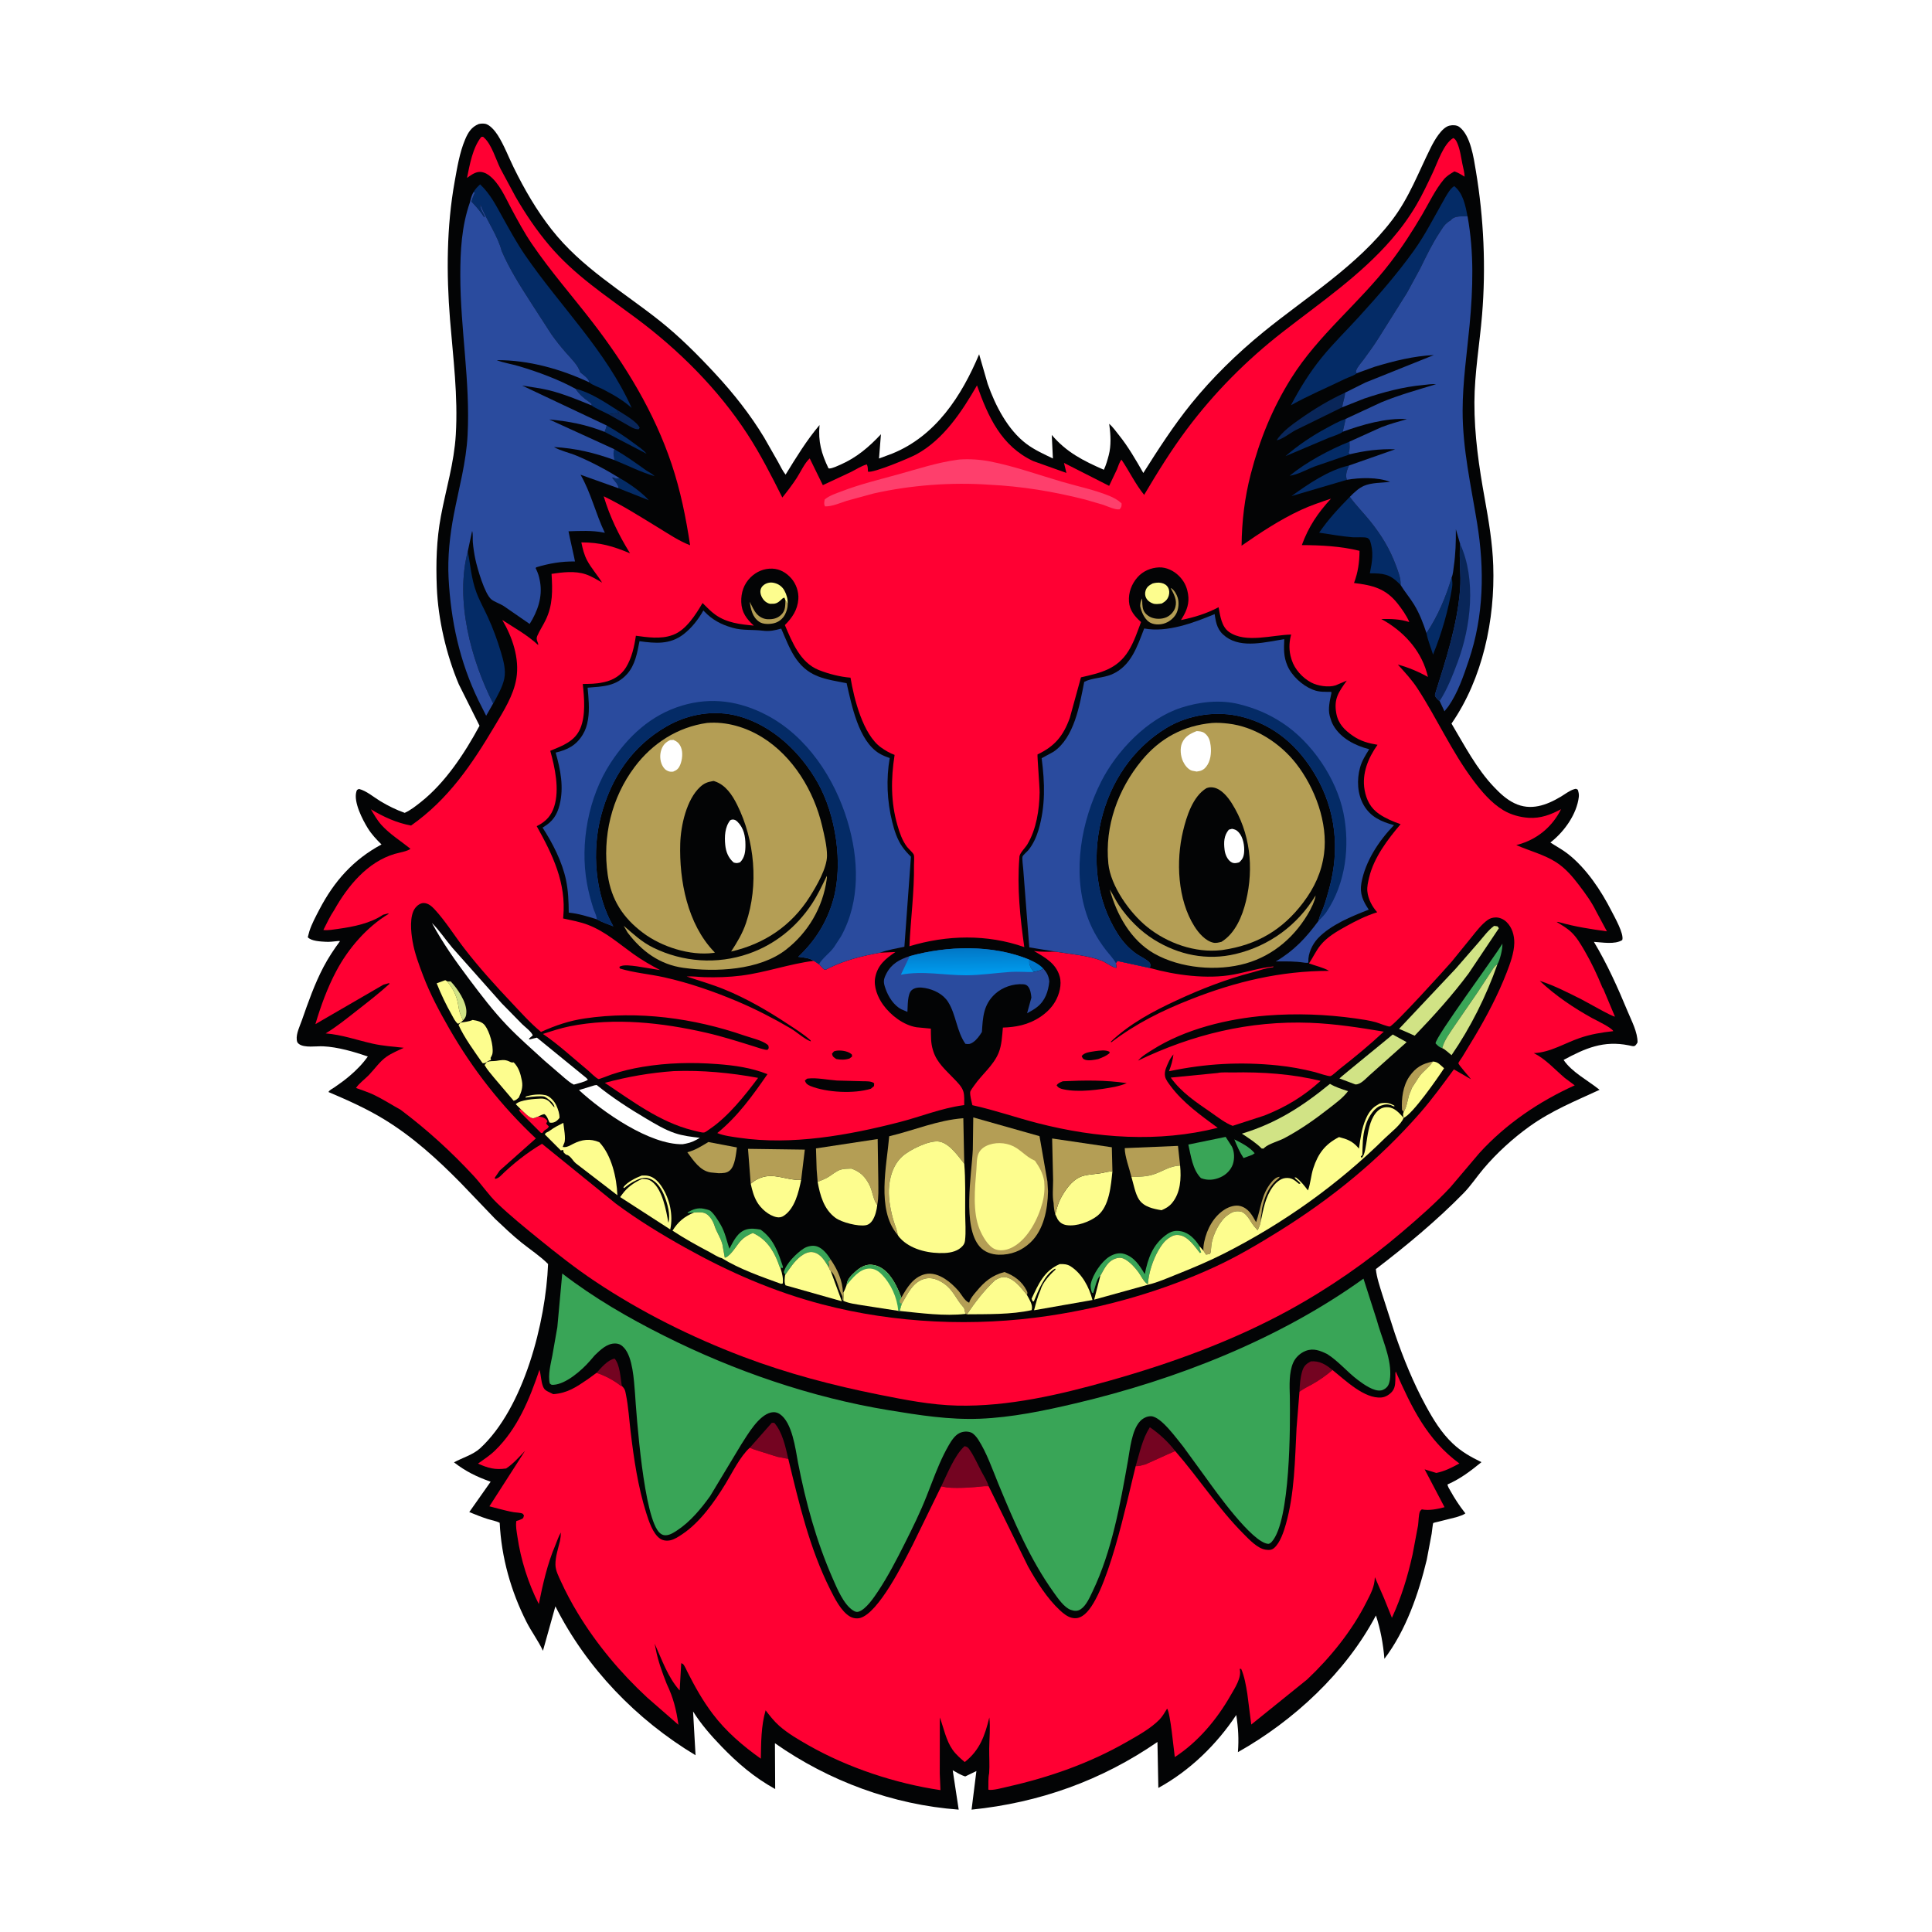 <svg version="1.1" xmlns="http://www.w3.org/2000/svg" style="display: block;" viewBox="0 0 2048 2048" width="1024" height="1024">
<defs>
	<linearGradient id="Gradient1" gradientUnits="userSpaceOnUse" x1="1024.79" y1="1006.89" x2="1025.02" y2="1031.18">
		<stop class="stop0" offset="0" stop-opacity="1" stop-color="rgb(1,121,200)"/>
		<stop class="stop1" offset="1" stop-opacity="1" stop-color="rgb(0,154,236)"/>
	</linearGradient>
</defs>
<path transform="translate(0,0)" fill="rgb(255,255,255)" d="M -0 -0 L 2048 0 L 2048 2048 L -0 2048 L -0 -0 z"/>
<path transform="translate(0,0)" fill="rgb(3,4,5)" d="M 507.38 131.5 C 509.529 130.985 511.801 130.855 514 131.175 C 519.269 131.944 524.964 139.062 527.648 143.3 C 534.389 153.942 538.959 166.207 544.504 177.5 C 555.904 200.719 568.732 222.924 584.742 243.296 C 616.617 283.854 659.303 308.359 699.034 339.845 C 720.429 356.8 740.155 376.648 758.68 396.658 C 777.792 417.302 795.475 439.696 810.033 463.804 L 824.74 489.598 C 827.211 493.977 829.581 499.259 832.767 503.119 C 843.857 485.09 855.031 466.733 868.742 450.568 C 867.111 467.997 870.77 480.904 878.233 496.449 L 879.446 496.611 C 882.861 496.301 887.698 493.989 890.851 492.603 C 908.073 485.03 921.107 473.935 933.833 460.333 L 931.789 486.044 L 945.827 480.805 C 991.945 462.123 1019.34 419.741 1037.92 375.548 L 1047.01 407 C 1055.07 429.902 1068.31 455.754 1088.15 470.582 C 1096.73 477.001 1106.52 481.364 1116.12 486.003 L 1114.92 461.069 C 1130.55 479.442 1148.22 488.4 1170.13 497.963 C 1172.51 492.877 1173.9 487.903 1175.32 482.5 C 1177.95 472.475 1177.4 461.179 1175.99 450.968 L 1175.75 449.254 C 1179.52 452.357 1182.75 457.049 1185.84 460.882 C 1195.99 473.486 1203.95 487.369 1211.96 501.373 C 1227.7 476.438 1244.06 451.107 1262.6 428.153 C 1284.96 400.483 1311.36 374.719 1338.92 352.248 C 1385.76 314.055 1438.83 281.881 1475.87 233.048 C 1494.06 209.057 1503.55 182.735 1516.8 156.235 C 1520.33 149.185 1528.18 135.115 1536.5 133.183 C 1539.77 132.423 1544.13 132.475 1546.89 134.521 C 1558.93 143.434 1562.19 167.447 1564.52 181.39 C 1572.88 231.29 1575.23 283.402 1571.05 333.836 C 1568.49 364.723 1563.07 395.382 1562.94 426.448 C 1562.79 461.145 1567.83 495.098 1573.99 529.168 C 1578.17 552.361 1582.09 575.899 1582.9 599.5 C 1584.85 656.777 1571.66 719.435 1538.65 767.024 C 1552.33 789.997 1565.25 814.997 1583.87 834.451 C 1590.32 841.189 1596.8 847.287 1605.25 851.404 C 1622.51 859.819 1639.29 853.612 1654.62 844.465 C 1659 841.85 1663.79 838.014 1668.69 836.569 C 1671.01 835.887 1670.59 836.129 1672.5 837.117 C 1673.38 839.741 1673.93 842.014 1673.6 844.805 C 1671.46 862.926 1658.48 881.1 1644.54 892.245 L 1643.47 893.088 C 1649.74 897.203 1656.24 900.597 1662.17 905.256 C 1681.57 920.509 1697.14 943.869 1708.23 965.668 C 1711.37 971.863 1721.78 989.957 1719.66 996.5 C 1711.79 1001.46 1698.58 998.92 1689.61 998.414 C 1703.79 1022.07 1714.9 1046.86 1725.44 1072.29 C 1729.53 1082.15 1736.01 1094.23 1735.86 1105 C 1732.89 1110.29 1732.04 1109.2 1726.65 1108.12 C 1699.78 1102.72 1680.61 1111.09 1657.48 1123.57 C 1666.12 1136.52 1683.42 1145.36 1695.62 1155.25 C 1669.65 1167.25 1644.85 1177.21 1621.28 1194.1 C 1603.75 1206.66 1586.48 1222.42 1572.58 1238.88 C 1565.42 1247.35 1559.15 1256.94 1551.41 1264.84 C 1523.06 1293.79 1490.67 1320.68 1458.46 1345.29 C 1459.39 1354.4 1462.63 1363.62 1465.31 1372.34 L 1478.63 1413.66 C 1487.53 1439.73 1498.21 1465.93 1511.4 1490.14 C 1519.3 1504.65 1527.85 1518.74 1539.97 1530.18 C 1549.3 1538.99 1558.97 1544.34 1570.41 1549.95 C 1558.54 1559.56 1548.49 1567.36 1534.45 1573.56 C 1534.53 1575.69 1536.37 1578.37 1537.42 1580.25 C 1541.78 1588.1 1546.95 1596.09 1552.51 1603.13 L 1553.38 1604.22 C 1550.66 1606.28 1546.97 1607.14 1543.76 1608.27 L 1524.42 1613.12 C 1523.64 1613.34 1519.65 1614.14 1519.24 1614.52 C 1518.89 1614.84 1517.85 1624.28 1517.62 1625.81 L 1512.43 1653.39 C 1503.71 1689.63 1490.3 1728.44 1467.52 1758.4 C 1466.35 1743.37 1463.34 1726.8 1458.52 1712.48 C 1426.65 1772.89 1371.36 1824.07 1312.24 1857.36 C 1313.33 1843.72 1312.6 1831.43 1310.48 1817.97 C 1289.61 1849.41 1261.1 1877.15 1227.89 1895.27 L 1226.94 1846.56 C 1167.5 1887.53 1101.58 1910.99 1029.91 1918.29 L 1035.02 1877.38 L 1023.23 1883.1 C 1018.6 1881.77 1014.14 1878.85 1009.91 1876.56 L 1016.26 1918.28 C 946.531 1913.18 878.467 1887.96 821.462 1847.89 L 821.728 1896.45 C 799.507 1884.12 782.05 1869.22 764.508 1851 C 753.586 1839.66 743.028 1827.61 734.687 1814.22 L 737.308 1860.62 C 674.532 1822.87 621.761 1768.21 588.737 1702.77 L 575.539 1749.9 C 570.742 1739.49 563.435 1729.8 558.183 1719.47 C 541.572 1686.77 531.482 1650.83 529.695 1614.24 C 525.85 1612.25 520.849 1611.46 516.682 1610.13 C 510.145 1608.04 503.803 1605.44 497.445 1602.87 L 520.108 1570.69 C 505.31 1565.42 493.714 1559.82 481.254 1550.15 C 490.13 1545.29 501.479 1542.12 508.917 1535.28 C 555.375 1492.52 578.598 1401.26 580.981 1339.9 C 572.78 1331.62 562.1 1324.64 552.972 1317.32 C 543.204 1309.49 534.008 1300.69 524.906 1292.1 L 488.228 1253.82 C 463.305 1228.54 437.575 1205.09 407.114 1186.5 C 388.319 1175.03 368.408 1166.19 348.2 1157.59 C 349.094 1155.58 352.549 1153.97 354.469 1152.65 C 359.899 1148.94 365.169 1145.12 370.203 1140.87 C 377.608 1134.62 384.314 1127.84 389.909 1119.92 C 375.27 1114.91 358.024 1109.84 342.5 1109.13 C 335.336 1108.8 322.799 1111.01 317 1106.74 C 315.082 1105.33 314.824 1104.29 314.57 1102.02 C 313.859 1095.65 317.953 1087.39 320.034 1081.45 C 326.731 1062.32 333.455 1043.09 342.889 1025.1 C 347.995 1015.36 353.883 1006.48 360.419 997.646 C 358.826 997.46 359.353 997.427 357.946 997.57 C 353.754 997.998 349.534 998.599 345.312 998.343 C 339.771 998.008 329.993 997.687 326.25 993.5 L 327.999 987 C 330.555 979.161 334.72 971.483 338.52 964.189 C 354.205 934.087 374.555 911.194 404.406 895.177 C 399.025 889.838 394.01 884.546 389.985 878.082 C 384.143 868.699 374.703 850.195 377.723 839.344 C 378.406 836.889 378.477 837.402 380.5 836.312 C 388.397 838.221 396.285 845.143 403.291 849.334 C 411.776 854.409 419.674 858.317 428.992 861.664 C 435.297 858.833 440.88 854.354 446.267 850.084 C 472.224 829.51 492.743 798.202 508.325 769.323 L 486.349 725.372 C 473.111 694.04 464.373 656.484 463.025 622.423 C 462.016 596.937 462.69 572.163 467.398 547.051 C 472.845 517.998 481.357 490.74 483.156 460.949 C 485.649 419.65 480.323 379.5 477.025 338.5 C 473.144 290.269 473.367 240.176 481.958 192.5 C 484.636 177.643 487.182 161.706 493.092 147.753 C 496.192 140.433 499.73 134.631 507.38 131.5 z"/>
<path transform="translate(0,0)" fill="rgb(9,38,89)" d="M 653.831 434.367 C 660.139 438.431 675.325 446.683 678.114 453.5 L 677 455.069 C 672.346 455.141 668.891 452.59 664.941 450.391 L 645.079 439.188 C 648.304 438.544 651.757 438 655.055 438.135 L 656.125 438.225 L 653.831 434.367 z"/>
<path transform="translate(0,0)" fill="rgb(4,43,102)" d="M 643.162 451.059 C 653.461 456.776 662.93 463.087 672.362 470.12 C 676.969 473.556 681.675 476.561 685.407 481.003 L 640.902 457.798 C 641.848 455.63 642.46 453.317 643.162 451.059 z"/>
<path transform="translate(0,0)" fill="rgb(4,43,102)" d="M 655.763 517.618 C 655.497 513.672 651.583 509.885 649.173 506.84 L 649.5 505.985 C 652.77 507.223 653.322 507.917 656.732 506.764 C 666.854 512.297 680.1 521.672 687.751 530.263 L 655.763 517.618 z"/>
<path transform="translate(0,0)" fill="rgb(4,43,102)" d="M 651.183 476.154 C 662.721 482.735 673.505 490.404 684.275 498.14 C 687.096 500.167 691.614 502.18 693.804 504.728 C 679.378 500.57 665.32 493.341 651.349 487.761 L 651.304 487.637 L 650.907 484.52 C 650.031 480.962 650.265 479.706 651.183 476.154 z"/>
<path transform="translate(0,0)" fill="rgb(4,43,102)" d="M 610.116 412.144 C 624.685 415.395 641.245 426.288 653.831 434.367 L 656.125 438.225 L 655.055 438.135 C 651.757 438 648.304 438.544 645.079 439.188 C 638.962 435.983 632.361 433.462 626.65 429.587 L 627.296 428.534 C 626.307 427.462 625.354 426.586 624.143 425.767 C 618.638 422.047 613.812 417.708 610.116 412.144 z"/>
<path transform="translate(0,0)" fill="rgb(116,4,33)" d="M 632.387 1455.26 C 637.223 1449.95 644.278 1441.45 651.5 1440.18 C 657.12 1446.47 657.826 1460.82 659.132 1469.13 L 658.008 1469.04 C 651.047 1463.3 640.959 1458.08 632.387 1455.26 z"/>
<path transform="translate(0,0)" fill="rgb(4,43,102)" d="M 1430.68 481.604 L 1430.6 481.733 L 1393.64 494.468 C 1385.11 497.644 1375.98 503.116 1367.06 504.328 C 1384.72 489.815 1409.32 476.69 1430.49 468.157 C 1430.56 471.895 1431.17 476.446 1429.64 479.913 L 1430.68 481.604 z"/>
<path transform="translate(0,0)" fill="rgb(4,43,102)" d="M 1423.36 457.667 C 1421.26 459.922 1411.56 462.886 1408.34 464.224 L 1362.69 483.515 C 1376.24 471.793 1390.7 462.087 1406.48 453.604 C 1412.95 450.131 1419.53 446.355 1426.49 443.996 L 1423.36 457.667 z"/>
<path transform="translate(0,0)" fill="rgb(4,43,102)" d="M 1427.74 508.613 L 1369.02 525.882 C 1386.72 513.071 1408.47 498.242 1430.01 493.442 C 1427.91 498.239 1425.81 503.423 1427.74 508.613 z"/>
<path transform="translate(0,0)" fill="rgb(116,4,33)" d="M 1377.49 1475.27 C 1377.8 1467.83 1378.27 1460.48 1380.47 1453.31 C 1382.1 1447.97 1384.68 1445.69 1389.5 1443.12 C 1398.86 1442.33 1405.48 1446.48 1412.53 1452.3 C 1405.42 1458.33 1398.22 1463.4 1390.06 1467.92 C 1385.61 1470.13 1381.58 1472.41 1377.49 1475.27 z"/>
<path transform="translate(0,0)" fill="rgb(4,43,102)" d="M 1538.81 612.093 C 1539.59 616.174 1539.89 618.943 1539.23 623 C 1535.36 646.765 1528.21 671.574 1519.07 693.903 C 1516.84 686.357 1513.53 678.824 1512.11 671.105 C 1523.9 653.721 1533.01 632.278 1538.81 612.093 z"/>
<path transform="translate(0,0)" fill="rgb(9,38,89)" d="M 1422.83 431.741 L 1373.48 455.929 C 1367.71 458.897 1359.18 465.926 1353.21 466.724 C 1359.34 457.493 1368.91 450.628 1377.85 444.317 C 1393.03 433.613 1408.91 423.961 1425.83 416.264 C 1425.66 421.659 1423.34 426.258 1422.83 431.741 z"/>
<path transform="translate(0,0)" fill="rgb(116,4,33)" d="M 794.773 1534.65 L 795.491 1533.89 L 818.139 1508.24 L 820.738 1508.27 C 829.457 1518.04 832.727 1533.99 835.62 1546.47 L 823.933 1544.25 L 798.758 1536.29 L 794.773 1534.65 z"/>
<path transform="translate(0,0)" fill="rgb(116,4,33)" d="M 1203.85 1554.19 C 1208.12 1539.97 1210.83 1525.59 1218.88 1512.93 C 1228.95 1519.75 1238.38 1528.53 1245.78 1538.19 L 1237.45 1541.83 L 1214.31 1552.28 C 1210.78 1553.24 1207.54 1554.23 1203.85 1554.19 z"/>
<path transform="translate(0,0)" fill="rgb(116,4,33)" d="M 997.746 1575.6 C 1004.02 1562.83 1011.88 1542.47 1022.5 1532.99 C 1025.51 1533.59 1026.25 1534.47 1027.99 1537 C 1032.71 1543.85 1036.33 1552.21 1040.22 1559.6 C 1042.72 1564.34 1046.58 1570.31 1047.98 1575.41 L 1043.5 1575.41 C 1030.57 1576.81 1017.45 1577.78 1004.43 1576.89 L 997.746 1575.6 z"/>
<path transform="translate(0,0)" fill="rgb(4,43,102)" d="M 1484.68 620.086 L 1483.13 618.522 C 1472.93 608.322 1466.04 607.753 1452.1 607.757 C 1454.59 595.247 1456.48 584.796 1452 572.5 C 1451.17 571.738 1450.55 570.62 1449.5 570.213 C 1446.33 568.986 1437.53 569.833 1433.69 569.519 C 1421.77 568.545 1410.17 566.374 1398.36 564.659 C 1407.92 550.647 1419.03 538.717 1430.89 526.672 C 1437.49 535.862 1445.43 543.711 1452.5 552.504 C 1464.42 567.35 1473.27 581.859 1479.91 599.847 C 1482.2 606.04 1485.16 613.437 1484.68 620.086 z"/>
<path transform="translate(0,0)" fill="rgb(4,43,102)" d="M 522.756 745.739 C 499.111 699.072 482.328 636.194 495.856 584.491 C 498.825 599.398 499.533 613.118 504.912 627.701 C 508.298 636.88 513.202 645.425 517.236 654.319 C 522.716 666.4 527.322 678.775 531.063 691.5 C 533.686 700.423 536.474 710.123 534.546 719.475 C 532.718 728.342 527.202 737.659 523.017 745.579 L 522.756 745.739 z"/>
<path transform="translate(0,0)" fill="rgb(4,43,102)" d="M 501.815 203.852 C 503.789 200.399 506.004 198.105 508.962 195.467 C 519.641 205.491 525.619 217.446 532.659 230.1 C 540.381 243.98 547.853 257.708 556.868 270.816 C 594.051 324.88 642.507 371.885 669.594 432.448 C 660.231 423.979 649.588 418.057 638.4 412.302 C 634.798 410.449 627.432 408.012 624.691 405.331 C 624.232 401.33 618.139 397.214 615.135 394.733 C 612.479 386.675 605.602 380.343 600.104 374.072 C 594.592 367.786 589.284 361.155 584.462 354.321 L 562.41 320.177 C 551.123 302.599 540.039 285.202 531.761 265.958 C 527.538 249.643 515.857 233.583 509.531 217.761 L 509.25 217.005 C 508.821 222.139 512.636 225.342 513.873 230.255 L 513.047 230.057 C 509.289 224.016 504.641 218.878 499.774 213.721 C 500.595 210.312 502.022 207.245 503.437 204.047 L 501.815 203.852 z"/>
<path transform="translate(0,0)" fill="rgb(4,43,102)" d="M 1438.01 395.719 C 1437.97 395.833 1437.99 395.99 1437.89 396.062 C 1434.68 398.414 1429.2 399.993 1425.5 401.794 C 1406.46 411.066 1386.93 419.207 1368.44 429.6 C 1377.84 411.597 1388.29 394.818 1401.09 379.001 C 1413.41 363.795 1427.64 350.021 1440.79 335.553 C 1461.06 313.266 1480.91 290.535 1498.5 266.046 C 1505.06 256.917 1510.92 247.19 1516.37 237.363 L 1532.32 208.776 C 1534.76 204.759 1537.47 199.826 1541.5 197.277 C 1550.97 204.71 1553.4 217.914 1555.66 229.269 C 1549.98 229.548 1542.65 228.411 1538.45 232.788 L 1537.78 233.569 C 1531.56 237.049 1529.71 240.885 1525.93 246.649 C 1517.85 258.935 1511.75 271.934 1505.24 285.067 L 1491.36 310.566 L 1461.69 357.789 C 1456.65 365.948 1451 373.591 1445.35 381.328 C 1442.97 384.582 1438.62 389.131 1437.52 392.978 C 1437.15 394.283 1437.45 394.177 1438.01 395.719 z"/>
<path transform="translate(0,0)" fill="rgb(42,75,158)" d="M 1537.78 233.569 L 1538.45 232.788 C 1542.65 228.411 1549.98 229.548 1555.66 229.269 C 1562.63 267.595 1561.47 305.792 1557.85 344.38 C 1554.99 374.797 1550.49 404.681 1550.44 435.337 C 1550.38 475.855 1559.32 514.727 1565.79 554.488 C 1573.78 603.551 1573 652.748 1556.95 700.113 C 1551.32 716.755 1545.43 734.32 1535.3 748.844 L 1531.19 754.003 L 1526.09 743.185 C 1525.33 742.633 1525.04 742.463 1524.31 741.696 C 1522.73 740.024 1520.56 737.987 1521.26 735.766 C 1532.69 699.489 1544.78 662.784 1547.78 624.577 C 1549.01 609.054 1546.58 593.452 1547.71 578.062 L 1547.82 576.609 L 1543.27 561.006 C 1543.37 574.38 1543.01 587.23 1541.08 600.476 C 1540.54 604.211 1540.36 608.634 1538.81 612.093 C 1533.01 632.278 1523.9 653.721 1512.11 671.105 C 1508.66 660.656 1504.82 650.53 1499.1 641.079 C 1494.71 633.838 1489.15 627.348 1484.68 620.086 C 1485.16 613.437 1482.2 606.04 1479.91 599.847 C 1473.27 581.859 1464.42 567.35 1452.5 552.504 C 1445.43 543.711 1437.49 535.862 1430.89 526.672 C 1435.14 522.399 1440.12 517.515 1445.7 515.068 C 1453.98 511.442 1464.65 511.875 1473.57 510.839 C 1460.5 505.6 1441.28 506.259 1427.74 508.613 C 1425.81 503.423 1427.91 498.239 1430.01 493.442 L 1478.97 476.281 C 1462.51 475.673 1446.65 477.726 1430.68 481.604 L 1429.64 479.913 C 1431.17 476.446 1430.56 471.895 1430.49 468.157 L 1464.14 452.932 C 1472.98 449.428 1482.3 446.973 1491.43 444.321 C 1469.41 442.742 1443.96 450.194 1423.36 457.667 L 1426.49 443.996 L 1464.38 426.411 C 1483.42 418.579 1502.68 413.26 1522.29 407.291 C 1517.75 406.813 1512.91 407.779 1508.35 408.175 C 1487.78 409.961 1465.65 415.914 1446.09 422.529 L 1422.83 431.741 C 1423.34 426.258 1425.66 421.659 1425.83 416.264 L 1447.34 405.516 L 1519.96 376.376 C 1498.52 377.395 1477.84 382.598 1457.35 388.753 L 1438.01 395.719 C 1437.45 394.177 1437.15 394.283 1437.52 392.978 C 1438.62 389.131 1442.97 384.582 1445.35 381.328 C 1451 373.591 1456.65 365.948 1461.69 357.789 L 1491.36 310.566 L 1505.24 285.067 C 1511.75 271.934 1517.85 258.935 1525.93 246.649 C 1529.71 240.885 1531.56 237.049 1537.78 233.569 z"/>
<path transform="translate(0,0)" fill="rgb(9,38,89)" d="M 1547.82 576.609 C 1565.07 614.414 1559.29 664.092 1545.13 702.005 C 1539.9 715.999 1534.2 730.604 1526.09 743.185 C 1525.33 742.633 1525.04 742.463 1524.31 741.696 C 1522.73 740.024 1520.56 737.987 1521.26 735.766 C 1532.69 699.489 1544.78 662.784 1547.78 624.577 C 1549.01 609.054 1546.58 593.452 1547.71 578.062 L 1547.82 576.609 z"/>
<path transform="translate(0,0)" fill="rgb(42,75,158)" d="M 501.815 203.852 L 503.437 204.047 C 502.022 207.245 500.595 210.312 499.774 213.721 C 504.641 218.878 509.289 224.016 513.047 230.057 L 513.873 230.255 C 512.636 225.342 508.821 222.139 509.25 217.005 L 509.531 217.761 C 515.857 233.583 527.538 249.643 531.761 265.958 C 540.039 285.202 551.123 302.599 562.41 320.177 L 584.462 354.321 C 589.284 361.155 594.592 367.786 600.104 374.072 C 605.602 380.343 612.479 386.675 615.135 394.733 C 618.139 397.214 624.232 401.33 624.691 405.331 C 594.456 391.192 560.134 381.53 526.523 381.802 C 534.231 384.718 542.307 385.872 550.18 388.208 C 570.158 394.136 591.785 402.12 610.116 412.144 C 613.812 417.708 618.638 422.047 624.143 425.767 C 625.354 426.586 626.307 427.462 627.296 428.534 L 626.65 429.587 C 612.354 423.702 598.005 417.814 583 413.955 C 573.28 411.455 563.357 410.414 553.487 408.709 L 643.162 451.059 C 642.46 453.317 641.848 455.63 640.902 457.798 C 621.02 449.993 603.424 446.646 582.232 444.657 L 651.183 476.154 C 650.265 479.706 650.031 480.962 650.907 484.52 L 651.304 487.637 C 629.738 479.854 610.148 475.182 587.178 473.861 C 594.441 478.048 603.462 479.801 611.202 483.056 C 626.89 489.654 642.281 497.789 656.732 506.764 C 653.322 507.917 652.77 507.223 649.5 505.985 L 649.173 506.84 C 651.583 509.885 655.497 513.672 655.763 517.618 L 615.391 503.23 C 626.526 522.417 631.458 544.808 641.162 564.797 L 639.554 564.466 C 627.727 562.127 614.661 562.806 602.643 563.2 C 603.135 566.49 609.653 594.872 609.51 595.161 C 594.713 595.046 582.679 597.147 568.519 601.313 L 567.769 602.186 L 568.381 603.448 C 570.318 607.523 571.452 611.02 572.239 615.5 L 572.509 616.966 C 575.22 632.906 569.879 648.056 561.459 661.418 L 533.775 642.304 C 529.973 639.877 524.233 638.097 520.846 635.37 C 513.759 629.667 505.88 602.157 503.926 592.906 C 502.658 586.899 501.685 580.617 501.196 574.5 C 500.909 570.912 501.553 566.184 500.492 562.84 L 495.856 584.491 C 482.328 636.194 499.111 699.072 522.756 745.739 L 515.345 758.731 L 507.1 742.335 C 487.198 701.187 477.941 658.333 475.517 612.845 C 474.329 590.544 476.861 567.308 481.08 545.402 C 486.543 517.028 494.153 490.284 495.665 461.182 C 498.605 404.614 487.995 348.687 487.932 292.145 C 487.902 265.849 489.35 239.636 498.065 214.703 C 499 210.82 499.764 207.328 501.815 203.852 z"/>
<path transform="translate(0,0)" fill="rgb(57,165,87)" d="M 590.792 1406.91 L 596.013 1349.98 C 629.621 1375.87 666.069 1396.94 703.895 1415.92 C 778.171 1453.18 859.923 1481.38 942.068 1494.85 C 974.379 1500.15 1005.98 1505.22 1038.85 1503.91 C 1072.57 1502.57 1106.9 1495.43 1139.67 1487.71 C 1246.94 1462.43 1355.44 1419.97 1445.35 1355.41 L 1459.39 1399.18 C 1464.24 1417.31 1474.21 1437.9 1473.76 1456.74 C 1473.67 1460.64 1473.38 1465.28 1471.41 1468.7 C 1469.9 1471.33 1467.01 1473.34 1464.03 1473.89 C 1456.4 1475.31 1445.32 1467.29 1439.42 1462.86 C 1428.13 1454.38 1418.69 1442.77 1406.86 1435.34 C 1399.5 1431.78 1392.37 1428.8 1384.12 1431.98 C 1378.35 1434.22 1373.28 1438.89 1370.8 1444.58 C 1366.26 1454.97 1366.94 1469.08 1367.27 1480.19 C 1367.78 1511.71 1367.94 1612.04 1348.24 1634.21 C 1347.26 1635.31 1345.74 1636.67 1344.2 1636.53 C 1327.11 1635.03 1288.48 1580.64 1277.97 1566.03 L 1254.06 1533.19 C 1247.27 1525.09 1230.9 1501.63 1220.15 1501.26 C 1215.81 1501.11 1211.36 1503.5 1208.5 1506.59 C 1199.72 1516.03 1197.83 1536.2 1195.61 1548.79 C 1187.33 1595.21 1178.72 1644.03 1158.24 1686.85 C 1155.28 1693.02 1151.43 1702.1 1145.5 1705.92 C 1142.06 1708.14 1138.74 1707.79 1135.02 1706.5 C 1128.11 1704.09 1121.29 1694.04 1117.14 1688.27 C 1092.06 1653.36 1074.6 1612.38 1058.26 1572.78 C 1051.98 1557.49 1045.94 1539.89 1036.96 1526 C 1035.33 1523.47 1032.3 1519.68 1029.4 1518.53 C 1025.51 1516.97 1020.78 1517.32 1017.04 1519.15 C 1012.09 1521.57 1008.27 1527.56 1005.6 1532.22 C 998.343 1544.85 992.918 1558.34 987.71 1571.9 L 982.46 1585.39 C 975.692 1602.71 967.402 1619.57 959.044 1636.18 C 950.366 1653.42 941.412 1670.78 930.734 1686.89 C 926.501 1693.28 918.022 1705.84 910.5 1708.32 C 907.887 1709.19 906.233 1708.38 904 1706.93 C 894.239 1700.58 887.281 1683.71 882.753 1673.38 C 865.325 1633.61 854.179 1592.91 845.925 1550.41 C 843.191 1535.6 839.754 1507.67 826.57 1498.96 C 823.751 1497.1 820.634 1496.55 817.333 1497.3 C 804.148 1500.29 792.659 1520.55 785.803 1531.09 L 752.775 1585.91 C 743.22 1599.25 731.589 1613.27 717.756 1622.3 C 714.459 1624.45 710.51 1627.03 706.5 1627.39 C 703.747 1627.64 701.87 1627.05 699.722 1625.28 C 682.383 1611.05 674.673 1500.23 673.067 1476.06 C 671.985 1463.08 670.759 1439.1 661.755 1428.97 C 659.017 1425.89 656.438 1424.26 652.216 1424.16 C 643.475 1423.96 636.453 1430.95 630.591 1436.55 L 625.229 1442.74 C 616.904 1452.38 599.95 1467.26 586.772 1467.95 C 584.458 1468.07 584.511 1467.99 582.789 1466.5 C 580.669 1457.89 583.793 1445.77 585.464 1437.17 L 590.792 1406.91 z"/>
<path transform="translate(0,0)" fill="rgb(255,0,51)" d="M 528.252 1599.25 L 518.796 1596.75 L 556.58 1537.94 C 550.282 1544.42 544.07 1551.72 536.474 1556.67 C 524.718 1558.29 517.349 1556.31 506.728 1551.47 C 512.978 1546.94 519.035 1543.13 524.64 1537.71 C 548.616 1514.52 561.411 1482.96 571.861 1452.02 C 573.551 1457.7 573.413 1463.86 575.52 1469.43 C 576.858 1472.96 578.552 1474.1 581.798 1475.59 L 586.505 1477.87 C 601.559 1476.77 610.743 1470.4 622.831 1462.21 L 632.387 1455.26 C 640.959 1458.08 651.047 1463.3 658.008 1469.04 L 659.132 1469.13 L 660.504 1470.57 C 662.224 1472.45 662.673 1474.07 663.158 1476.5 L 663.532 1478.32 C 666.131 1491.25 666.947 1504.76 668.513 1517.87 C 671.959 1546.7 676.254 1575.93 684.995 1603.69 C 687.688 1612.25 692.062 1625.95 699.854 1631.13 C 703.09 1633.27 707.23 1633.59 710.943 1632.69 C 715.378 1631.6 719.486 1628.81 723.253 1626.3 C 742.075 1613.78 757.385 1591.98 768.998 1573 C 776.401 1560.9 784.363 1544.19 794.773 1534.65 L 798.758 1536.29 L 823.933 1544.25 L 835.62 1546.47 C 847.068 1593.85 858.032 1640.87 879.996 1684.76 C 884.682 1694.13 891.681 1708.29 901.117 1713.65 C 904.195 1715.4 908.265 1716.06 911.71 1715.13 C 931.265 1709.89 957.74 1656.54 967.448 1637.62 L 997.746 1575.6 L 1004.43 1576.89 C 1017.45 1577.78 1030.57 1576.81 1043.5 1575.41 L 1047.98 1575.41 L 1089.71 1660.38 C 1098.65 1676.4 1110.04 1694.49 1123.63 1707.04 C 1127.11 1710.26 1131.41 1713.81 1136.11 1714.92 C 1140.45 1715.95 1143.77 1715.25 1147.51 1712.91 C 1173.09 1696.92 1195.4 1587.37 1203.85 1554.19 C 1207.54 1554.23 1210.78 1553.24 1214.31 1552.28 L 1237.45 1541.83 L 1245.78 1538.19 C 1270.61 1566.7 1291.5 1599.14 1318.19 1625.94 C 1324.02 1631.79 1333.03 1641.48 1341.5 1642.71 C 1345.07 1643.23 1348.02 1643.3 1350.8 1640.79 C 1357.02 1635.21 1360.78 1623.83 1363.03 1615.87 C 1372.36 1582.88 1372.63 1547.87 1374.4 1513.87 L 1377.49 1475.27 C 1381.58 1472.41 1385.61 1470.13 1390.06 1467.92 C 1398.22 1463.4 1405.42 1458.33 1412.53 1452.3 C 1425.82 1462.85 1446.31 1483.08 1464.5 1481.37 C 1468.86 1480.96 1473.34 1478.12 1476.02 1474.72 C 1479.51 1470.3 1479.06 1464.07 1479.2 1458.75 C 1479.23 1457.51 1478.9 1454.94 1479.59 1453.93 C 1496.34 1491.8 1512.67 1526.17 1547.01 1551.35 C 1539.02 1555.65 1531.52 1559.6 1522.52 1561.39 L 1510.18 1557.57 L 1531.28 1597.7 C 1523.81 1599.68 1514.85 1601.53 1507.15 1600.01 C 1506.54 1600.68 1505.73 1601.2 1505.31 1602 C 1503.78 1604.92 1503.74 1613.4 1503.2 1616.99 L 1497.35 1648.01 C 1492.14 1671.33 1485.5 1693.23 1475.48 1714.95 L 1467.21 1694.33 L 1457.41 1671.86 C 1457.06 1682.37 1452.99 1689.35 1448.38 1698.5 C 1433.17 1728.7 1410.29 1757.03 1385.69 1780.25 L 1326.4 1828.09 L 1322.2 1795.39 C 1320.77 1786.68 1319.22 1777.17 1315.68 1769.06 L 1314.1 1769.11 C 1316.59 1778.23 1308.81 1789.61 1304.39 1797.37 C 1289.95 1822.71 1269.94 1846.6 1245.33 1862.59 C 1244.24 1855.13 1240.61 1815.33 1237.19 1811.23 C 1234.76 1815.11 1232.23 1819.61 1229.02 1822.89 C 1219.65 1832.43 1205.91 1839.93 1194.34 1846.55 C 1154.87 1869.17 1112.29 1884.07 1068 1894.02 C 1063.86 1894.95 1051.21 1898.5 1047.67 1897.05 C 1047.89 1891.72 1047.36 1884.91 1048.53 1879.8 C 1049.2 1871.16 1048.5 1862.32 1048.6 1853.65 C 1048.73 1842.86 1049.93 1831.27 1048.74 1820.6 C 1044.02 1839.77 1038.72 1855.19 1022.68 1867.84 C 1018.17 1864.07 1013.16 1859.65 1009.8 1854.83 C 1002.64 1844.52 1000.52 1832.08 996.254 1820.57 L 996.19 1879.97 L 996.926 1897.61 C 949.387 1890.59 899.08 1873.97 857.321 1850.25 C 846.508 1844.1 835.39 1837.7 826.025 1829.45 C 820.509 1824.59 816.072 1818.82 811.585 1813.03 C 806.794 1829.44 806.78 1847.32 806.512 1864.28 C 787.265 1850.53 769.759 1835.66 755.433 1816.68 C 744.783 1802.57 736.766 1788.19 728.803 1772.49 C 727.721 1770.36 725.715 1765.57 724.068 1764 C 723.549 1763.5 722.775 1763.38 722.128 1763.06 L 720.484 1791.97 C 707.745 1777.75 701.746 1759.41 693.971 1742.37 L 695.145 1748.35 C 697.593 1760.81 702.119 1773.29 706.791 1785.09 C 713.778 1799.77 716.932 1812.35 719.166 1828.34 L 686.028 1799.44 C 657.795 1773.3 632.401 1742.97 612.477 1710.06 C 605.852 1699.12 599.993 1688.17 594.68 1676.54 C 592.151 1671 588.891 1664.9 588.787 1658.68 C 588.65 1650.49 591.615 1641.53 593.561 1633.62 C 594.2 1630.46 594.492 1627.72 594.539 1624.5 C 591.999 1628.72 590.483 1633.8 588.542 1638.35 C 580.217 1657.83 575.346 1679.63 571.151 1700.35 C 559.999 1678.72 551.956 1652.97 548.479 1628.89 C 547.716 1623.6 546.435 1617.61 547.346 1612.34 C 549.432 1611.71 551.295 1611.15 553.241 1610.15 C 555.085 1609.19 554.815 1608.37 555.421 1606.5 C 554.916 1605.83 554.642 1604.9 553.907 1604.5 C 552.148 1603.54 546.749 1603.37 544.552 1603 C 539.064 1602.09 533.646 1600.6 528.252 1599.25 z"/>
<path transform="translate(0,0)" fill="rgb(255,0,51)" d="M 354.201 964.814 C 368.54 939.276 389.45 913.755 418.39 905.176 C 422.441 903.975 432.272 902.374 435.092 899.723 C 424.891 891.503 413.099 884.217 404.311 874.466 C 399.847 869.513 396.522 863.554 393.128 857.849 C 406.361 865.852 420.452 872.308 435.746 875.115 C 475.307 847.343 500.357 810.119 524.638 769.181 C 533.829 753.687 544.407 737.203 547.368 719.158 C 550.856 697.896 543.148 675.315 532.424 657.187 C 545.837 665.955 558.629 672.8 570.5 683.788 C 570.5 681.929 570.348 681.821 569.697 680.216 C 568.832 678.086 568.557 676.309 569.5 674.146 C 571.981 668.454 575.552 663.11 578.285 657.517 C 586.213 641.291 585.701 625.843 584.675 608.327 C 596.371 606.582 609.296 604.946 620.782 608.744 C 626.915 610.771 632.716 614.361 638.251 617.638 C 633.4 609.6 626.697 602.248 622.379 594.094 C 619.158 588.011 617.605 581.628 616.263 574.952 C 636.006 574.925 649.73 578.933 667.853 586.524 C 655.819 567.054 646.536 548.037 639.941 526.064 C 660.054 535.739 678.591 547.624 697.609 559.209 C 708.179 565.648 720.039 573.658 731.557 578.003 C 727.106 548.674 721.405 520.194 711.968 491.989 C 693.631 437.187 663.188 387.066 628.043 341.5 C 606.633 313.74 583.787 287.834 563.984 258.771 C 555.794 246.753 548.948 234.052 542.086 221.256 C 535.643 209.243 529.329 193.96 518.093 185.653 C 515.041 183.396 510.677 181.682 506.845 182.373 C 502.383 183.178 498.66 186.069 495.032 188.607 C 497.997 174.385 500.895 156.914 510.139 145.162 C 512.535 144.977 511.65 144.606 513.496 146.29 C 521.14 153.266 525.786 169.297 530.435 178.691 L 546.552 208.642 C 557.005 226.746 568.599 243.934 582.087 259.908 C 608.67 291.393 641.635 312.961 674.317 337.274 C 719.505 370.891 761.295 412.579 792.118 459.938 C 806.175 481.535 817.791 504.382 829.311 527.39 C 834.673 520.692 839.785 513.999 844.482 506.807 C 848.503 500.65 852.997 490.659 858.345 485.918 L 872.243 514.285 L 902.137 500.296 C 907.362 497.7 913.305 493.75 918.854 492.292 C 920.077 494.726 919.972 497.335 920.106 500 C 925.693 501.608 964.246 485.543 971.428 481.619 C 1000.24 465.878 1019.71 436.244 1035.65 408.536 C 1047.45 441.75 1061.37 472.763 1095.15 488.719 L 1130.43 501.307 L 1127.87 490.708 L 1175.73 515.031 L 1184.02 497.555 C 1185.26 494.626 1186.7 489.393 1188.83 487.272 C 1197.14 499.514 1203.49 513.107 1212.85 524.572 C 1226.92 500.837 1241.56 477.126 1258.11 455.034 C 1287.38 415.963 1321.38 381.774 1359.87 351.805 C 1399.59 320.872 1442.05 292.004 1475.21 253.643 C 1485 242.323 1493.69 230.421 1501.29 217.52 C 1507.8 206.467 1513.31 194.596 1518.8 183 C 1523.78 172.463 1530.26 152.278 1540.5 146.354 C 1542.75 147.335 1543.69 149.27 1544.69 151.5 C 1547.72 158.269 1548.75 166.639 1550.21 173.882 C 1551.06 178.125 1552.53 182.979 1552.53 187.264 C 1549.02 185.134 1545.7 182.976 1541.77 181.678 C 1537.72 184.064 1533.76 186.347 1530.69 189.99 C 1521.4 200.999 1514.81 215.167 1507.53 227.56 C 1497.33 244.929 1486.19 262.163 1473.97 278.165 C 1441.02 321.305 1397.7 354.652 1368.67 401.053 C 1348.69 432.987 1335.24 466.214 1325.83 502.62 C 1319.33 527.769 1316.39 552.556 1316.12 578.475 C 1336.19 564.517 1356.71 550.949 1378.94 540.618 C 1389.4 535.758 1400.01 532.285 1410.9 528.602 C 1396.85 543.854 1387.12 558.33 1379.99 577.829 C 1400.32 577.905 1421.35 578.978 1441.16 583.887 C 1441.06 595.913 1439.58 606.7 1435.31 617.999 C 1454.89 620.4 1468.74 623.646 1481.57 639.85 C 1486.09 645.557 1491.1 652.73 1493.95 659.391 C 1483.66 656.19 1474.94 656.012 1464.24 656.194 C 1486.59 668.326 1505.11 687.695 1512.38 712.631 L 1513.7 717.553 C 1503.29 711.892 1493.24 707.571 1481.79 704.463 C 1489.26 712.742 1496.71 720.717 1502.8 730.108 C 1523.38 761.795 1538.85 796.684 1561.56 827.014 C 1570.42 838.857 1580.85 851.258 1593.69 858.929 C 1601.65 863.679 1611.33 866.35 1620.53 866.907 C 1633.26 867.679 1643.86 863.6 1654.81 857.769 C 1646.07 875.233 1631.64 887.991 1612.95 894.209 L 1607.33 895.815 C 1621.3 901.97 1637.08 905.883 1649.92 914.246 C 1659.63 920.573 1666.98 929.254 1673.94 938.409 C 1680.36 946.862 1687.14 956.107 1691.81 965.675 L 1703.39 987.258 C 1686.53 984.949 1669.71 982.394 1653.33 977.708 C 1651.46 977.173 1652.2 977.333 1650.1 977.256 C 1655.27 980.493 1660.89 983.69 1665.37 987.864 C 1671.4 993.472 1675.69 1000.96 1679.8 1008 C 1687.14 1020.59 1693.16 1033.51 1698.67 1046.99 C 1699.39 1047.41 1700.57 1050.76 1700.94 1051.56 L 1711.9 1077.63 C 1709.11 1077.88 1681.51 1061.9 1676.21 1059.26 C 1662.79 1052.57 1647.3 1044.52 1633.01 1040.04 L 1632.23 1039.8 C 1649.13 1055.61 1667.76 1068.18 1687.95 1079.35 C 1692.12 1081.6 1708.64 1089.46 1710.15 1093.07 C 1697.8 1094.41 1686.31 1096.31 1674.53 1100.35 C 1658.55 1105.83 1642.9 1115.81 1625.89 1116.33 C 1638.5 1122.63 1648.07 1133.63 1658.75 1142.68 L 1669.28 1150.53 C 1631.56 1167.53 1596.33 1191.41 1568.35 1222.12 L 1537.56 1258.44 C 1521.85 1275.29 1504.21 1290.69 1486.71 1305.63 C 1449.48 1337.44 1408.74 1365.7 1365.73 1389.19 C 1306.04 1421.8 1240.69 1445.45 1175.34 1463.82 C 1123.56 1478.38 1068.88 1491.23 1014.78 1490 C 986.876 1489.36 959.086 1483.84 931.801 1478.39 C 882.88 1468.62 834.883 1456.02 788.173 1438.36 C 733.282 1417.6 679.396 1390.77 630.582 1358.15 C 609.94 1344.36 590.1 1328.75 570.861 1313.07 C 555.989 1300.95 540.734 1288.65 526.912 1275.33 C 517.659 1266.42 510.625 1255.66 501.916 1246.28 C 478.015 1220.52 452.725 1197.5 424.66 1176.4 C 415.146 1171.17 406.157 1165.3 396.33 1160.58 C 390.265 1157.67 383.684 1155.67 377.387 1153.29 C 380.701 1148.28 386.856 1143.91 391.099 1139.5 C 397.136 1133.23 402.62 1125.13 409.791 1120.13 C 415.186 1116.37 422.035 1113.59 427.96 1110.69 C 417.044 1109.49 405.827 1108.74 395.094 1106.33 C 378.021 1102.49 362.863 1096.9 345.19 1095.45 C 356.686 1088.51 367.35 1079.86 377.913 1071.58 C 389.764 1062.3 401.71 1053.1 412.847 1042.96 L 412.5 1042.12 L 406.476 1043.8 L 334.337 1085.64 C 339.952 1066.6 347.061 1047.08 356.405 1029.52 C 368.902 1005.77 388.818 982.557 412 968.737 L 411.5 968.257 L 406.054 969.668 C 392.891 978.742 374.444 982.441 358.772 984.603 C 353.75 985.296 347.796 986.461 342.78 985.822 C 346.384 978.772 349.76 971.372 354.201 964.814 z"/>
<path transform="translate(0,0)" fill="rgb(3,4,5)" d="M 884.01 1114.5 L 886.259 1113.87 C 890.962 1113.09 898.29 1114.01 902.118 1117.09 C 903.502 1118.2 903.048 1117.98 903.23 1120 L 900.5 1122.07 C 895.795 1123.63 891.312 1123.52 886.5 1122.63 C 883.71 1120.57 882.669 1120.49 881.94 1117 L 884.01 1114.5 z"/>
<path transform="translate(0,0)" fill="rgb(3,4,5)" d="M 1160.72 1114.28 C 1165.29 1113.74 1171.96 1112.55 1176.15 1114.96 L 1176.1 1116.5 C 1172.34 1119.52 1168.57 1120.99 1164.13 1122.66 C 1160.13 1123.47 1154.13 1124.7 1150.24 1123.37 C 1147.78 1122.53 1147.65 1121.67 1146.62 1119.5 C 1149.5 1115.44 1155.95 1115.15 1160.72 1114.28 z"/>
<path transform="translate(0,0)" fill="rgb(3,4,5)" d="M 1126.66 1146.19 C 1149.1 1145.13 1172.12 1144.78 1194.37 1148.18 C 1190.22 1150 1186.2 1151.08 1181.78 1152.07 C 1165.57 1155.17 1143.69 1158.26 1127.43 1154.75 C 1124.17 1154.05 1121.93 1153.32 1120.07 1150.5 C 1121.61 1147.98 1124.07 1147.29 1126.66 1146.19 z"/>
<path transform="translate(0,0)" fill="rgb(3,4,5)" d="M 855.409 1143.5 L 856.567 1143.29 C 865.87 1142.22 877.894 1144.79 887.295 1145.42 L 914.48 1146.15 C 918.291 1146.24 923.665 1145.89 926.646 1148.31 L 926.5 1151.3 L 923.195 1154.09 C 905.608 1159.64 876.18 1158.19 858.966 1151.17 C 855.841 1149.89 854.392 1148.61 853.161 1145.5 L 855.409 1143.5 z"/>
<path transform="translate(0,0)" fill="rgb(254,63,108)" d="M 1014.9 487.374 L 1017.5 487.075 C 1027.83 486.41 1038.8 487.096 1049 489.055 C 1074.52 493.959 1100.09 503.14 1125.04 510.489 C 1141.87 515.446 1159.03 518.866 1175.39 525.431 C 1180.33 527.412 1184.93 529.9 1188.88 533.5 C 1188.98 536.92 1188.96 537.034 1186.99 539.832 C 1182.53 540.822 1173.73 536.579 1169.35 535.089 L 1150.22 529.532 C 1116.73 521.031 1083.3 515.493 1048.75 513.826 C 1008.58 511.002 965.504 514.257 926.2 523.081 L 897.764 530.832 C 890.636 533.117 882.003 537.031 874.5 536.796 C 873.207 533.918 873.76 532.576 874.185 529.5 C 879.108 525.265 886.613 522.929 892.664 520.618 C 911.839 513.297 931.416 508.53 951.17 503.116 C 972.593 497.245 992.768 490.407 1014.9 487.374 z"/>
<path transform="translate(0,0)" fill="rgb(3,4,5)" d="M 862.729 1018.51 C 836.563 1021.77 811.786 1030.87 785.728 1034.19 C 772.784 1035.84 759.656 1036.19 746.622 1035.85 C 740.445 1035.69 734.026 1034.67 727.89 1035.12 C 741.24 1039.64 754.407 1043.35 767.54 1048.68 C 790.934 1058.17 814.195 1071.62 835.233 1085.58 C 843.351 1090.96 852.048 1096.27 859.248 1102.86 L 859.5 1103.97 C 852.017 1101.08 845.096 1094.24 838 1090.06 C 820.247 1079.62 801.085 1069.76 782.145 1061.72 C 757.342 1051.2 730.342 1041.81 704 1035.97 C 688.564 1032.55 672.345 1031.27 657.234 1026.71 L 656.5 1025 C 660.235 1022.01 670.379 1023.8 674.929 1024.31 L 699.752 1028.34 C 689.964 1023.18 680.339 1017.67 671.333 1011.22 C 655.62 999.97 641.895 987.645 623.605 980.5 C 615.01 977.142 605.892 975.594 596.924 973.599 L 597.101 971.748 C 600.347 935.887 585.88 906.187 568.934 875.764 L 570.208 875.114 C 578.955 870.56 584.478 864.458 587.498 854.914 C 593.271 836.668 588.254 813.724 583.312 795.893 C 596.198 790.543 609.379 785.988 615.216 772 C 620.97 758.206 619.33 739.642 617.765 725.06 C 625.062 724.974 631.914 724.948 639.062 723.353 L 640.759 722.997 C 650.009 720.978 658.443 715.812 663.48 707.644 C 669.679 697.592 672.374 685.484 674.063 673.926 C 686.156 675.591 700.571 677.639 712.294 673.38 L 713.799 672.844 C 727.419 667.717 737.634 651.236 744.739 639.229 C 749.069 643.477 753.424 648.181 758.391 651.682 C 770.682 660.343 784.536 661.776 799.067 663.171 C 791.375 656.133 786.112 649.125 785.759 638.217 C 785.438 628.321 788.452 619.099 795.623 612.04 C 801.842 605.919 809.912 602.441 818.697 602.782 C 826.751 603.094 833.442 607.042 838.714 612.983 C 843.899 618.827 846.861 627.366 846.272 635.169 C 845.417 646.507 839.821 654.81 831.998 662.589 C 839.724 680.75 848.297 702.442 867.952 710.246 C 878.212 714.32 890.568 717.517 901.578 718.362 C 905.286 740.628 914.756 778.697 934 792.386 C 938.37 795.494 943.262 798.407 948.31 800.22 C 944.37 825.431 944.151 850.309 951.384 875.02 C 953.719 882.998 956.403 890.965 961.465 897.68 C 963.091 899.837 967.717 903.78 968.618 905.982 C 969.444 908.002 968.814 914.486 968.849 916.885 C 969.275 945.511 965.273 974.414 964.046 1003.06 C 1003.69 991.041 1046.48 990.092 1085.79 1003.96 C 1081.39 972.553 1078 941.177 1080.56 909.408 L 1080.67 907.673 C 1081.49 903.709 1086.83 898.731 1089.01 895.091 C 1098.58 879.163 1101.79 858.264 1102.03 839.977 C 1102.11 834.188 1099.37 800.401 1099.83 799.712 C 1118.16 791.058 1127.21 779.998 1134.04 761 L 1145.87 718.011 C 1166.68 713.255 1184.21 709.431 1196.28 689.955 C 1202.12 680.53 1205.64 669.714 1209.54 659.384 C 1202.89 653.456 1197.43 647.094 1196.76 637.724 C 1196.08 628.182 1199.56 618.917 1205.91 611.813 C 1211.73 605.298 1220.01 601.797 1228.67 601.462 C 1236.43 601.163 1244.33 605.071 1249.75 610.5 C 1254.85 615.603 1257.92 621.427 1259.14 628.5 L 1259.4 629.895 C 1260.91 639.028 1258.2 646.905 1253.5 654.607 L 1251.89 657.288 C 1266.01 654.388 1278.97 650.447 1291.77 643.693 C 1293.43 652.631 1294.81 664.278 1302.88 669.928 C 1320.45 682.231 1348.79 672.953 1368.71 672.67 L 1368.34 673.996 C 1366.31 681.867 1366.34 690.231 1368.79 698 L 1369.27 699.604 C 1372.44 709.557 1380.8 718.651 1389.97 723.512 C 1396.73 727.095 1408.36 728.962 1415.83 726.5 L 1427.64 721.481 C 1419.08 733.588 1413.73 740.651 1416.52 756.094 C 1418.52 767.242 1425.28 773.926 1434.23 780.089 C 1442.35 785.677 1450.66 787.92 1460.24 789.515 C 1450.38 803.383 1443.44 820.013 1446.53 837.354 C 1448.42 847.955 1452.86 856.642 1461.91 862.85 C 1468.7 867.505 1476.94 870.989 1484.69 873.687 C 1470.94 889.849 1456.34 909.112 1451.34 930.146 C 1450.24 934.754 1448.97 940.004 1449.45 944.771 C 1450.29 953.064 1454.4 960.889 1459.9 967.034 C 1448.1 970.667 1437.32 976.121 1426.54 982.1 C 1416.87 987.465 1406.73 993.32 1399.69 1002.06 C 1394.94 1007.94 1391.8 1015.02 1387.57 1021.26 C 1394.32 1023.75 1402.71 1025.57 1408.84 1029.13 C 1357.59 1029.22 1310.01 1040.49 1262.45 1059.25 C 1231.67 1071.39 1204.55 1084.74 1178 1104.91 L 1177.5 1104.27 C 1197.72 1085.04 1222.16 1072.1 1247.24 1060.44 C 1273.45 1048.27 1300.21 1037.85 1328.2 1030.6 C 1334.88 1028.86 1342.71 1025.8 1349.5 1025.35 L 1349.99 1024.44 C 1335.61 1025.93 1321.67 1030.41 1307.5 1033.07 C 1279.77 1038.27 1245.76 1033.71 1218.9 1026.11 L 1184.53 1018.65 L 1182.93 1020.97 C 1183.29 1022.55 1183.35 1024.2 1183.5 1025.81 C 1180.9 1026.51 1171.34 1019.76 1168.12 1018.5 C 1153.43 1012.77 1134.6 1011.38 1119.04 1008.82 C 1111.44 1008.82 1103.56 1009.23 1096.03 1008.08 C 1107.67 1014.85 1119.34 1021.09 1123.31 1035.06 C 1125.79 1043.77 1122.9 1054.24 1118.5 1061.79 C 1111.1 1074.47 1096.7 1083.37 1082.7 1086.8 C 1076.27 1088.38 1069.71 1089.08 1063.1 1089.28 C 1062.26 1098.21 1061.95 1108 1058.46 1116.33 C 1052.87 1129.69 1040.97 1138.78 1032.81 1150.5 C 1031.86 1151.86 1028.54 1156.16 1028.43 1157.74 C 1028.14 1161.56 1029.95 1167.8 1030.76 1171.56 C 1054.14 1176.65 1076.96 1184.67 1100.17 1190.63 C 1162.37 1206.61 1228.03 1211.36 1290.84 1195.54 C 1273.16 1182.55 1254.09 1169.07 1240.92 1151.28 C 1238.78 1148.39 1235.67 1144.57 1235.01 1141 C 1233.98 1135.4 1236.71 1130.41 1238.92 1125.46 C 1240.24 1122.53 1241.83 1120.2 1243.89 1117.74 C 1243.09 1124.18 1241.49 1129.53 1239.15 1135.58 C 1278.18 1127.4 1314.64 1125.38 1354.26 1129.38 C 1367.8 1130.74 1380.74 1133.17 1393.92 1136.48 C 1396.76 1137.2 1408.34 1141.27 1410.41 1140.69 C 1412.52 1140.11 1417.88 1134.88 1420.01 1133.21 C 1436.22 1120.55 1451.87 1107.68 1466.89 1093.6 C 1440.97 1089.24 1415 1085.21 1388.7 1084.21 C 1324.56 1081.78 1264.01 1096.55 1206.37 1124.3 C 1210.48 1119.51 1216.14 1116.31 1221.41 1112.95 C 1256.24 1090.77 1301.66 1079.79 1342.53 1076.55 C 1374.06 1074.05 1405.56 1075.2 1436.9 1079.59 C 1444.11 1080.6 1451.47 1081.69 1458.5 1083.61 C 1460.96 1084.29 1471.54 1088.53 1473.26 1088.17 C 1477.67 1087.26 1532.41 1026.89 1538.87 1019.36 L 1560.12 993.203 C 1565.13 986.943 1570.55 979.814 1577.12 975.125 C 1579.52 973.412 1582.1 972.723 1585.03 972.553 C 1589.39 972.299 1593.8 974.311 1596.92 977.298 C 1602.9 983.033 1605.32 991.477 1605.2 999.585 C 1605.04 1010.01 1600.81 1021.42 1597.09 1031.03 C 1587.99 1054.51 1576.17 1076.91 1563.35 1098.53 L 1550.05 1120.46 C 1549.37 1121.55 1545.87 1126.45 1545.91 1127.04 C 1546.04 1128.72 1557.39 1141.4 1559.35 1144.06 L 1541.2 1133.56 C 1529.6 1149.22 1518.26 1164.99 1505.43 1179.67 C 1461.93 1229.44 1411.95 1270.14 1356 1305.01 C 1334.47 1318.43 1311.76 1331.84 1288.76 1342.51 C 1232.77 1368.49 1172.75 1385.67 1111.77 1394.82 C 1033.02 1406.63 948.711 1402.92 871.615 1382.69 C 820.063 1369.17 772.692 1348.44 726.302 1322.54 C 700.909 1308.37 676.019 1293.15 652.665 1275.79 L 574.569 1212.48 C 558.963 1221.64 543.188 1234.1 530.299 1246.83 C 528.487 1248.42 527.315 1249.07 525 1249.72 L 524.445 1248.5 L 529.637 1240.92 L 568.056 1206.78 C 531.571 1172.51 501.166 1133.77 476.251 1090.36 C 465.664 1071.92 456.118 1054.13 448.514 1034.19 C 444.021 1022.4 439.536 1010.41 437.354 997.938 C 435.64 988.147 433.739 970.569 440.316 962.289 C 442.303 959.788 445.646 957.264 449 957.257 C 453.758 957.247 457.629 960.612 460.671 963.902 C 472.346 976.532 481.905 992.098 492.464 1005.73 C 508.078 1025.9 525.02 1044.6 542.525 1063.11 C 552.512 1073.67 562.271 1084.65 573.501 1093.91 C 588.877 1086.94 603.361 1082.02 620.074 1079.56 C 676.59 1071.24 735.51 1079.22 789.243 1097.8 C 796.071 1100.16 807.946 1102.84 813.431 1107.27 C 815.007 1108.54 814.623 1109.09 814.879 1111 C 814.419 1111.61 814.222 1112.58 813.5 1112.82 C 811.537 1113.49 801.101 1109.8 798.693 1109.05 C 782.105 1103.9 765.595 1098.62 748.647 1094.74 C 701.942 1084.03 651.333 1078.39 603.896 1087.93 C 594.284 1089.86 584.84 1093.02 575.517 1096.01 C 592.139 1107.25 607.458 1121.62 622.956 1134.37 C 625.518 1136.48 631.621 1142.89 634.476 1143.85 C 635.184 1144.09 646.599 1139.56 648.291 1138.99 C 659.018 1135.35 669.949 1132.79 681.12 1130.93 C 707.57 1126.54 733.594 1125.96 760.251 1127.97 C 778.695 1129.35 796.294 1131.79 813.554 1138.66 C 797.7 1161.51 782.143 1183.33 760.342 1201.09 C 767.485 1204.03 776.049 1204.99 783.664 1206.1 C 839.402 1214.25 899.324 1203.42 953.406 1189.52 C 975.715 1183.79 997.896 1174.74 1020.73 1171.64 L 1022.09 1171.46 C 1022.07 1167.06 1022.47 1161.64 1021.3 1157.4 C 1019.79 1151.88 1014.84 1147.25 1011 1143.23 C 1002.61 1134.43 993.326 1126.59 989.435 1114.67 L 988.917 1113 C 986.576 1105.67 986.852 1098.01 986.753 1090.39 L 971.53 1088.93 C 957.733 1086.69 944.247 1076.29 936.205 1065.21 C 930.494 1057.34 925.847 1045.93 927.761 1036.15 C 930.339 1022.97 938.74 1016.27 949.18 1009.18 L 932.869 1009.89 C 914.08 1013.29 896.298 1017.65 879.051 1026.01 C 876.879 1027.06 875.162 1028.85 872.855 1027.15 L 868.191 1022.13 L 862.729 1018.51 z"/>
<path transform="translate(0,0)" fill="rgb(0,118,202)" d="M 1091.08 1017.24 C 1096.61 1019.6 1101.7 1022.28 1105.95 1026.65 C 1103.15 1029.04 1099.04 1029.51 1095.52 1030.32 C 1092.54 1026.05 1090.36 1022.57 1091.08 1017.24 z"/>
<path transform="translate(0,0)" fill="rgb(57,165,87)" d="M 1308.42 1207.79 C 1315.52 1211.23 1325.17 1216.27 1330 1222.5 L 1327.5 1224.15 L 1318.21 1227.59 C 1314.06 1221.3 1311.28 1214.75 1308.42 1207.79 z"/>
<path transform="translate(0,0)" fill="rgb(180,158,85)" d="M 880.467 1335.04 C 887.786 1345.63 893.21 1357.55 893.561 1370.61 L 894.132 1369.82 C 894.396 1372.89 894.205 1375.88 894.037 1378.96 L 893.19 1377.74 C 893.124 1376.12 893.281 1374.44 892.445 1372.99 C 888.69 1366.45 886.184 1351.37 880.645 1347.45 C 879.425 1346.01 879.021 1344.89 878.336 1343.15 C 878.696 1341.51 878.706 1339.92 878.116 1338.33 L 877.747 1337.5 L 880.467 1335.04 z"/>
<path transform="translate(0,0)" fill="rgb(180,158,85)" d="M 832.59 636.247 L 835.047 640.33 C 835.012 644.208 833.855 648.158 832.052 651.58 C 829.629 656.181 825.252 659.552 820.185 660.715 C 815.622 661.763 808.891 661.93 804.892 659.195 C 797.374 654.051 796.17 646.103 794.606 637.813 C 797.098 642.109 799 647.401 802.435 651.043 C 805.43 654.219 809.609 656.309 814 656.415 C 819.543 656.549 824.137 655.552 828.185 651.607 C 832.761 647.147 832.3 642.174 832.59 636.247 z"/>
<path transform="translate(0,0)" fill="rgb(209,227,133)" d="M 474.105 1040.29 L 477.768 1040.33 C 485.016 1048.04 494.536 1061.92 494.39 1072.74 C 494.333 1076.94 493.389 1078.97 490.636 1081.98 C 489.87 1078.8 488.088 1075.8 487.188 1072.61 C 486.116 1068.81 485.825 1064.82 484.866 1061 C 482.836 1052.91 479.178 1046.78 474.105 1040.29 z"/>
<path transform="translate(0,0)" fill="rgb(255,0,51)" d="M 570.419 1183.6 C 571.927 1183.74 573.551 1183.87 575 1184.32 C 577.27 1185.03 579.245 1186.33 580.27 1188.5 L 578.979 1191 C 580.165 1192.5 579.694 1192.01 580.959 1193.22 L 581.796 1194 C 581.46 1194.67 581.078 1195.55 580.5 1196.04 C 578.852 1197.45 577.447 1197.61 576.062 1199.53 L 575 1201.06 L 573.5 1200.97 L 555.049 1182.56 C 553.225 1180.63 550.752 1178.69 550.057 1176.12 L 552.271 1176.03 C 555.358 1178.71 561.345 1185.68 565.5 1185.36 L 570.419 1183.6 z"/>
<path transform="translate(0,0)" fill="rgb(180,158,85)" d="M 1241.05 623.5 L 1241.54 623.534 C 1244.71 625.319 1247.27 630.047 1248.37 633.431 C 1250.05 638.572 1249.35 646.111 1246.67 650.888 C 1243.93 655.77 1238.82 659.605 1233.45 661.116 C 1228.72 662.444 1222.49 662.268 1218.3 659.475 C 1213.06 655.986 1209.82 648.439 1208.65 642.5 C 1208.77 639.046 1209.08 637.392 1210.71 634.351 C 1210.86 638.146 1210.71 642.724 1211.94 646.331 C 1213.21 650.013 1216.68 652.906 1220.18 654.407 C 1225.05 656.5 1231.71 656.454 1236.56 654.261 C 1240.91 652.298 1244.63 648.196 1245.92 643.574 C 1248.04 635.986 1244.39 629.967 1241.05 623.5 z"/>
<path transform="translate(0,0)" fill="rgb(57,165,87)" d="M 832.372 1351.4 L 830.859 1348.49 C 833.136 1339.53 844.348 1328.39 851.93 1323.5 C 855.853 1320.97 861.586 1319.73 866.156 1321.28 C 872.268 1323.36 877.239 1329.68 880.467 1335.04 L 877.747 1337.5 L 878.116 1338.33 C 878.706 1339.92 878.696 1341.51 878.336 1343.15 C 874.277 1336.57 870.311 1329.21 862.169 1327.42 C 857.553 1326.4 852.646 1328.82 849.072 1331.5 C 842.125 1336.71 837.324 1344.39 832.372 1351.4 z"/>
<path transform="translate(0,0)" fill="rgb(180,158,85)" d="M 1487.93 1178.82 L 1487.15 1177.67 L 1486.17 1176.5 C 1485.48 1164.61 1487.12 1151.04 1494.05 1141.05 C 1500.7 1131.48 1507.64 1127.54 1518.86 1125.28 L 1518.3 1126.13 C 1514.21 1132.17 1508 1135.81 1503.94 1141.99 L 1497.43 1152.03 C 1496.36 1153.64 1496.12 1154.73 1495.47 1156.5 L 1494.46 1158.75 C 1493.63 1160.58 1493.29 1162.04 1492.86 1163.99 L 1491.4 1169.93 C 1490.65 1173.03 1489.53 1176.07 1487.93 1178.82 z"/>
<path transform="translate(0,0)" fill="rgb(253,253,142)" d="M 1221.85 618.5 C 1224.74 617.68 1228.04 617.297 1231.01 617.926 C 1234.08 618.577 1236.71 620.073 1238.25 622.889 C 1239.69 625.516 1239.76 628.724 1238.89 631.551 C 1237.61 635.664 1235.14 637.741 1231.5 639.767 C 1228.8 640.172 1224.97 640.731 1222.35 639.821 C 1219.21 638.728 1216.52 636.847 1214.94 633.854 C 1213.67 631.44 1213.57 628.563 1214.4 625.989 C 1215.7 621.981 1218.28 620.38 1221.85 618.5 z"/>
<path transform="translate(0,0)" fill="rgb(253,253,142)" d="M 832.59 636.247 L 831.5 633.49 C 829.501 634.142 829.214 634.655 827.714 636.06 C 823.935 639.598 821.709 640.315 816.557 640.047 C 814.415 639.935 811.627 638.16 810.18 636.621 C 807.675 633.957 805.653 629.78 806.089 626.077 C 806.385 623.554 807.765 621.444 809.837 619.965 C 813.161 617.593 816.889 617.003 820.835 617.955 C 825.525 619.085 829.307 621.916 831.599 626.166 C 834.006 630.63 835.169 635.281 835.047 640.33 L 832.59 636.247 z"/>
<path transform="translate(0,0)" fill="rgb(253,253,142)" d="M 488.079 1084.06 L 485.486 1085.27 C 482.5 1083.15 480.736 1079.01 478.951 1075.87 C 472.782 1065.02 467.484 1053.96 462.895 1042.35 L 472 1039.01 L 474.105 1040.29 C 479.178 1046.78 482.836 1052.91 484.866 1061 C 485.825 1064.82 486.116 1068.81 487.188 1072.61 C 488.088 1075.8 489.87 1078.8 490.636 1081.98 L 488.079 1084.06 z"/>
<path transform="translate(0,0)" fill="rgb(180,158,85)" d="M 1275.66 1325.79 C 1275.52 1322.51 1275.86 1319.63 1276.53 1316.41 C 1279.34 1302.91 1286.41 1289.44 1298.47 1281.96 C 1303.02 1279.14 1309.6 1277 1314.91 1278.5 C 1323.53 1280.93 1327.43 1288.26 1331.5 1295.55 C 1336.86 1280.43 1336.92 1266.37 1347.73 1253.25 C 1350.05 1250.44 1352.75 1247.81 1356.5 1247.43 C 1355.64 1249.05 1356.15 1248.49 1354.76 1249.61 C 1346.4 1256.45 1342.09 1264.93 1339.3 1275.3 C 1338.63 1277.78 1337.83 1280.39 1337.59 1282.95 L 1337.34 1286 C 1336.81 1288.68 1336.43 1290.14 1336.51 1293.01 L 1336.56 1294.17 C 1336.06 1297.87 1334.69 1300.78 1333.14 1304.15 C 1330.4 1301.15 1328.08 1298.53 1326.01 1294.99 C 1323.79 1291.21 1319.54 1284.99 1315 1284.24 C 1310 1283.42 1306.48 1284.53 1302.5 1287.35 L 1301.51 1288.02 C 1292.88 1293.98 1286.06 1308.36 1284.24 1318.59 L 1283.52 1326.28 C 1283.37 1327.97 1283.4 1327.42 1282.5 1329.27 L 1280.5 1329.58 L 1278.5 1329.96 L 1275.66 1325.79 z"/>
<path transform="translate(0,0)" fill="rgb(253,253,142)" d="M 552.271 1176.03 L 546.73 1170.5 C 550.993 1165.82 567.149 1164.77 573.29 1164.55 C 576.934 1164.42 580.213 1165.6 582.761 1168.23 C 584.527 1170.06 585.903 1172.2 587.778 1173.91 C 587.476 1171.16 585.779 1169.05 583.785 1167.22 C 582.415 1165.97 578.667 1163 576.981 1162.47 C 573.647 1161.43 563.755 1162.64 560 1163.06 L 557.005 1163.61 L 557.5 1162.37 C 563.302 1160.53 571.032 1159.55 577 1160.73 L 578.703 1161.04 C 583.386 1162.36 588.07 1167.89 589.909 1172.18 C 591.699 1176.35 593.174 1180.43 593.102 1185 C 591.26 1187.52 588.771 1189.7 585.5 1190.1 C 584.037 1190.28 583.775 1190.14 582.5 1189.88 C 580.894 1186.67 580.093 1182.99 577 1180.97 C 574.595 1181.47 572.597 1182.52 570.419 1183.6 L 565.5 1185.36 C 561.345 1185.68 555.358 1178.71 552.271 1176.03 z"/>
<path transform="translate(0,0)" fill="rgb(255,255,255)" d="M 774.091 869.5 C 774.701 869.218 775.405 868.844 776.083 868.778 C 778.563 868.537 780.151 869.485 781.836 871.164 C 788.452 877.753 790.158 886.419 790.2 895.392 C 790.233 902.338 789.634 908.962 784.5 914.093 C 781.355 915.071 780.931 915.163 777.763 914.327 C 772.037 909.391 769.547 903.106 768.785 895.64 C 767.889 886.866 768.374 876.582 774.091 869.5 z"/>
<path transform="translate(0,0)" fill="rgb(57,165,87)" d="M 735.628 1285.36 L 729 1285.97 L 729 1285.19 C 734.3 1281.95 739.729 1279.98 745.995 1281.33 C 747.579 1281.68 751.626 1282.47 752.884 1283.41 C 756.765 1286.33 761.557 1294.17 764.05 1298.5 C 768.714 1306.6 770.221 1315.03 773.18 1323.73 C 777.44 1315.83 781.735 1306.12 791.1 1303.3 C 795.946 1301.84 801.296 1302.57 806.178 1303.42 C 820.074 1313.14 824.92 1327.52 830.003 1343 L 829.5 1344.43 L 828.353 1343.68 L 827.49 1344.82 C 826.189 1342.94 825.593 1340.4 824.774 1338.25 C 819.594 1324.67 811.624 1313.05 798.023 1307.01 C 792.924 1309.2 788.95 1311.35 785.099 1315.5 C 780.822 1320.1 775.181 1330.37 769.415 1332.87 L 768.3 1333.19 L 765.808 1319.31 L 765.5 1318.22 C 763.673 1311.56 759.447 1305.94 757.44 1299.38 C 756.074 1294.92 753.732 1290.96 750.202 1287.83 C 746.171 1284.26 740.612 1285.09 735.628 1285.36 z"/>
<path transform="translate(0,0)" fill="rgb(253,253,142)" d="M 1518.86 1125.28 C 1524.37 1125.47 1526.68 1128.91 1530.77 1132.41 C 1524.54 1142.02 1497.03 1181.71 1487.88 1184.94 C 1487.23 1182.41 1487.01 1181.29 1487.93 1178.82 C 1489.53 1176.07 1490.65 1173.03 1491.4 1169.93 L 1492.86 1163.99 C 1493.29 1162.04 1493.63 1160.58 1494.46 1158.75 L 1495.47 1156.5 C 1496.12 1154.73 1496.36 1153.64 1497.43 1152.03 L 1503.94 1141.99 C 1508 1135.81 1514.21 1132.17 1518.3 1126.13 L 1518.86 1125.28 z"/>
<path transform="translate(0,0)" fill="rgb(57,165,87)" d="M 1528.85 1111.14 C 1525.59 1110.04 1524.07 1108.49 1521.74 1106 C 1521.61 1099.04 1584.09 1014.87 1592.6 1000.31 C 1592.85 1006.35 1590.12 1017.12 1587.31 1022.29 C 1583.92 1024.1 1581.93 1028.14 1579.85 1031.27 L 1566.33 1051.87 L 1540.94 1088.8 C 1536.91 1094.91 1531.31 1102.48 1529.27 1109.55 L 1528.85 1111.14 z"/>
<path transform="translate(0,0)" fill="rgb(180,158,85)" d="M 1035.15 1368.8 C 1043.5 1358.67 1051.68 1351.79 1064.73 1348.43 C 1074.81 1351.96 1083.29 1358.2 1088.24 1367.94 C 1089.36 1370.15 1089.2 1370.57 1088.69 1372.87 C 1083.08 1366.11 1076.16 1356.44 1067.23 1354.17 C 1062.36 1352.94 1059.09 1354.74 1054.87 1357 C 1043.49 1367.63 1033.66 1380.23 1025.11 1393.23 L 1023.44 1392.81 L 1021.84 1386.08 C 1021.29 1386.04 1021.57 1386.11 1020.87 1385.33 C 1013.37 1376.97 1010.46 1367.34 1000.46 1360.5 C 994.502 1356.42 987.429 1353.55 980.078 1355.56 C 967.277 1359.07 962.136 1371.76 955.925 1381.99 L 953.995 1381.02 L 953.409 1379.01 L 955.495 1375.47 C 961.403 1365.06 967.954 1353.85 980.52 1350.7 C 988.018 1348.82 995.585 1351.74 1001.85 1355.76 C 1006.99 1359.05 1011.73 1363.52 1015.76 1368.08 C 1018.98 1371.7 1022.59 1379 1027.02 1380.75 L 1027.37 1380.9 C 1028.4 1376.76 1032.34 1371.98 1035.15 1368.8 z"/>
<path transform="translate(0,0)" fill="rgb(57,165,87)" d="M 1166.37 1352.45 C 1162.44 1354.91 1160.65 1366.25 1158.74 1370.88 L 1157.5 1370.2 C 1156.47 1367.23 1155.64 1363.81 1156.34 1360.67 C 1158.51 1350.95 1167.56 1337.23 1176.14 1332.01 C 1180.75 1329.21 1186.24 1327.57 1191.62 1329.19 C 1202.33 1332.41 1208.14 1341.56 1213.52 1350.63 C 1216.86 1333.88 1221.76 1319.76 1235.95 1309.14 C 1241.07 1305.3 1245.67 1304 1251.97 1305.23 C 1260.67 1306.91 1267.04 1313.86 1271.55 1321.01 L 1271.62 1322.3 C 1271.84 1324.33 1272.47 1325.66 1273.29 1327.5 L 1272 1328.24 C 1266.65 1321.52 1259.38 1310.53 1250.12 1309.28 C 1245.91 1308.71 1243.39 1309.6 1239.87 1311.83 L 1238.98 1312.39 C 1234.35 1315.43 1230.96 1320.3 1228.21 1325 C 1222.16 1335.31 1217.55 1349.39 1216.82 1361.34 C 1212.64 1359.4 1209.53 1352.27 1206.75 1348.52 C 1203.12 1343.62 1198.63 1338.68 1193.45 1335.41 C 1190.37 1333.47 1187.16 1332.81 1183.64 1333.78 C 1174.07 1336.43 1170.89 1344.61 1166.37 1352.45 z"/>
<path transform="translate(0,0)" fill="rgb(253,253,142)" d="M 488.079 1084.06 C 492.446 1083.24 496.952 1083.08 501 1081.19 C 505.652 1081.87 511.16 1083.08 514.148 1087.11 C 519.007 1093.66 523.214 1108.23 522.083 1116.5 C 521.838 1118.29 520.827 1119.94 519.98 1121.5 L 520.49 1123.5 L 518.787 1124.18 C 516.616 1125.1 517.386 1124.58 515.97 1125.94 C 514.04 1126.79 513.626 1127.37 511.5 1126.93 C 503.102 1114.86 492.066 1099.84 486.072 1086.5 L 488.079 1084.06 z"/>
<path transform="translate(0,0)" fill="rgb(253,253,142)" d="M 515.97 1125.94 C 519.647 1124.34 522.251 1125.11 526 1124.56 C 530.924 1123.82 534.712 1122.83 539.55 1125.05 C 541.089 1125.76 541.757 1126.31 543.53 1126.27 L 544.5 1126.11 C 549.628 1131.22 551.729 1137.85 553.063 1144.78 L 553.271 1145.89 C 554.532 1152.38 552.623 1157.77 549.93 1163.54 C 548.209 1164.99 546.791 1166.45 544.5 1166.87 L 523.491 1142.15 C 520.136 1137.97 516.232 1133.72 513.691 1129 L 515.97 1125.94 z"/>
<path transform="translate(0,0)" fill="rgb(209,227,133)" d="M 1528.85 1111.14 L 1529.27 1109.55 C 1531.31 1102.48 1536.91 1094.91 1540.94 1088.8 L 1566.33 1051.87 L 1579.85 1031.27 C 1581.93 1028.14 1583.92 1024.1 1587.31 1022.29 C 1575.44 1055.99 1558.94 1089.04 1538.69 1118.55 C 1536.56 1116.92 1531.12 1111.63 1528.85 1111.14 z"/>
<path transform="translate(0,0)" fill="rgb(209,227,133)" d="M 1476.33 1096.62 L 1491.09 1104.71 L 1451.27 1140.25 C 1447.31 1143.83 1442.13 1149.81 1436.73 1149.54 L 1419.86 1143.19 C 1420.1 1142.5 1471.43 1100.88 1476.33 1096.62 z"/>
<path transform="translate(0,0)" fill="rgb(180,158,85)" d="M 750.878 1210.59 L 781.159 1216.35 C 780.138 1223.37 779.219 1235.46 773.909 1240.48 C 770.445 1243.76 766.217 1243.57 761.76 1243.66 L 753.409 1242.84 C 742 1241.17 734.926 1229.96 728.581 1221.41 C 736.884 1219.35 743.649 1214.98 750.878 1210.59 z"/>
<path transform="translate(0,0)" fill="rgb(180,158,85)" d="M 1199.39 1247.67 C 1197.27 1238.93 1192.25 1225.72 1192.28 1217.07 L 1248.71 1214.68 L 1250.97 1235.58 C 1239.57 1235.82 1232.11 1242.16 1221.61 1245.29 C 1214.55 1247.4 1206.72 1247.35 1199.39 1247.67 z"/>
<path transform="translate(0,0)" fill="rgb(253,253,142)" d="M 680.314 1246.12 C 682.564 1246.04 684.74 1246.01 686.966 1246.42 C 693.264 1247.58 697.957 1252.58 701.355 1257.72 C 709.984 1270.77 713.79 1288.05 710.494 1303.26 L 657.381 1268.93 L 659.933 1265.5 C 664.951 1258.73 671.79 1253.79 679.403 1250.25 L 680.677 1249.68 C 684.716 1249.64 687.817 1250.08 691.137 1252.6 C 702.235 1261.05 706.234 1283.04 708.471 1296.16 C 711.078 1288.19 707.372 1275.54 704.425 1268.09 C 701.532 1260.78 696.826 1252.72 689.238 1249.65 C 684.506 1247.73 680.36 1248.52 675.807 1250.54 L 674.5 1251.14 C 669.531 1253.38 665.723 1256.13 661.5 1259.49 L 660.826 1258.5 C 664.866 1253.03 674.018 1248.52 680.314 1246.12 z"/>
<path transform="translate(0,0)" fill="rgb(57,165,87)" d="M 1299.24 1205.15 L 1305.91 1215.5 C 1308.59 1220.86 1308.79 1228.35 1306.92 1234 C 1304.87 1240.16 1299.77 1245.26 1293.9 1247.87 C 1286.99 1250.95 1280.13 1251.58 1273.08 1248.86 C 1264.15 1239.99 1262.4 1225.16 1259.69 1213.27 L 1299.24 1205.15 z"/>
<path transform="translate(0,0)" fill="rgb(253,253,142)" d="M 1199.39 1247.67 C 1206.72 1247.35 1214.55 1247.4 1221.61 1245.29 C 1232.11 1242.16 1239.57 1235.82 1250.97 1235.58 C 1252.23 1249.01 1251.52 1264.39 1242.34 1275.32 C 1239.18 1279.09 1235.72 1280.97 1231.27 1282.89 C 1222.54 1281.41 1212.61 1279.44 1207.39 1271.5 C 1203.3 1265.28 1201.57 1254.9 1199.39 1247.67 z"/>
<path transform="translate(0,0)" fill="rgb(253,253,142)" d="M 795.788 1254.83 C 798.57 1252.51 801.16 1250.62 804.526 1249.22 L 805.852 1248.69 C 820.215 1242.85 834.091 1251.3 848.09 1250.78 L 849.267 1250.71 C 846.562 1263.76 842.698 1280.85 830.893 1288.77 C 828.607 1290.31 826.107 1290.78 823.408 1290.27 C 814.979 1288.64 806.475 1281.12 802.317 1273.84 C 798.891 1267.83 797.305 1261.49 795.788 1254.83 z"/>
<path transform="translate(0,0)" fill="rgb(253,253,142)" d="M 1054.87 1357 C 1059.09 1354.74 1062.36 1352.94 1067.23 1354.17 C 1076.16 1356.44 1083.08 1366.11 1088.69 1372.87 C 1090.95 1377.08 1094.78 1382.77 1093.84 1387.72 L 1093.5 1388.81 C 1072.1 1393.56 1047.06 1393.01 1025.11 1393.23 C 1033.66 1380.23 1043.49 1367.63 1054.87 1357 z"/>
<path transform="translate(0,0)" fill="rgb(180,158,85)" d="M 795.788 1254.83 L 792.922 1217.82 L 853.146 1218.65 L 849.267 1250.71 L 848.09 1250.78 C 834.091 1251.3 820.215 1242.85 805.852 1248.69 L 804.526 1249.22 C 801.16 1250.62 798.57 1252.51 795.788 1254.83 z"/>
<path transform="translate(0,0)" fill="rgb(253,253,142)" d="M 955.925 1381.99 C 962.136 1371.76 967.277 1359.07 980.078 1355.56 C 987.429 1353.55 994.502 1356.42 1000.46 1360.5 C 1010.46 1367.34 1013.37 1376.97 1020.87 1385.33 C 1021.57 1386.11 1021.29 1386.04 1021.84 1386.08 L 1023.44 1392.81 C 1001.16 1395.37 976.18 1391.94 953.912 1389.69 C 954.266 1387.02 955.123 1384.54 955.925 1381.99 z"/>
<path transform="translate(0,0)" fill="rgb(255,255,255)" d="M 630.128 1150.5 L 632.481 1150.12 C 648.924 1163.46 667.005 1175.17 685.247 1185.92 C 694.888 1191.6 704.664 1197.55 715.319 1201.14 C 723.996 1204.07 732.817 1205.07 741.878 1206.13 C 736.917 1209.16 732.794 1211.17 727.089 1212.28 L 723.619 1212.93 C 688.535 1213.5 639.026 1178.89 613.736 1155.53 L 630.128 1150.5 z"/>
<path transform="translate(0,0)" fill="rgb(253,253,142)" d="M 832.372 1351.4 C 837.324 1344.39 842.125 1336.71 849.072 1331.5 C 852.646 1328.82 857.553 1326.4 862.169 1327.42 C 870.311 1329.21 874.277 1336.57 878.336 1343.15 C 879.021 1344.89 879.425 1346.01 880.645 1347.45 L 892.37 1379.39 L 832.705 1362.5 C 831.253 1360.12 831.782 1354.97 832.154 1352.15 L 832.372 1351.4 z"/>
<path transform="translate(0,0)" fill="rgb(253,253,142)" d="M 596.721 1218.97 L 594.532 1219.53 L 577.51 1202.5 C 578.317 1201.14 578.685 1200.83 580.138 1200.11 C 581.235 1199.57 582.094 1199.11 583.092 1198.37 C 587.559 1195.09 592.222 1192.73 597.167 1190.26 C 597.625 1195.39 600.033 1207.04 598.177 1211.61 L 597.5 1213.11 L 596.919 1214.71 L 596.484 1215.86 L 598.434 1215.96 C 601.726 1215.97 604.55 1214.08 607.382 1212.63 C 616.729 1207.84 625.462 1206.64 635.316 1210.79 C 648.243 1224.46 653.784 1248.51 654.444 1267 L 610.353 1233.12 C 606.902 1230.24 604.61 1224.61 600.005 1223.96 C 599.173 1223.14 598.128 1222.49 597.51 1221.5 C 596.965 1220.63 597.658 1219.71 596.721 1218.97 z"/>
<path transform="translate(0,0)" fill="rgb(209,227,133)" d="M 1583.79 981.5 C 1584.97 981.507 1586.33 981.833 1587.5 982.012 L 1588.87 984 L 1556.83 1031.81 C 1539.63 1054.95 1519.6 1077.12 1499.58 1097.9 L 1491.37 1094.19 L 1483.06 1090.63 L 1542.95 1027.02 L 1567.97 998.285 C 1572.86 992.612 1577.71 985.921 1583.79 981.5 z"/>
<path transform="translate(0,0)" fill="rgb(253,253,142)" d="M 1123.3 1340.01 C 1127.37 1339.8 1131.36 1340.08 1134.89 1342.35 C 1147.1 1350.2 1154.58 1364.48 1158.09 1378.06 L 1096.14 1388.93 C 1098.08 1381.66 1099.88 1374.47 1102.97 1367.59 C 1105.1 1359.57 1112.94 1351.15 1118.94 1345.75 L 1118.5 1344.81 C 1107.24 1350.89 1100.58 1368.3 1095.91 1379.5 L 1094.72 1379.5 L 1093.5 1376.73 C 1100.81 1361.4 1106.52 1347.26 1123.3 1340.01 z"/>
<path transform="translate(0,0)" fill="rgb(253,253,142)" d="M 897.473 1362.17 C 897.752 1356.41 902.54 1351.74 906.634 1348.06 C 911.349 1343.82 917.147 1340.2 923.683 1340.67 C 931.264 1341.23 937.36 1345.27 942.199 1350.98 C 948.313 1358.18 952.066 1366.76 955.495 1375.47 L 953.409 1379.01 L 953.995 1381.02 L 955.925 1381.99 C 955.123 1384.54 954.266 1387.02 953.912 1389.69 L 952.205 1389.57 L 913.774 1383.6 C 907.289 1382.47 900.015 1381.74 894.037 1378.96 C 894.205 1375.88 894.396 1372.89 894.132 1369.82 C 895.524 1367.84 896.511 1364.46 897.473 1362.17 z"/>
<path transform="translate(0,0)" fill="rgb(57,165,87)" d="M 897.473 1362.17 C 897.752 1356.41 902.54 1351.74 906.634 1348.06 C 911.349 1343.82 917.147 1340.2 923.683 1340.67 C 931.264 1341.23 937.36 1345.27 942.199 1350.98 C 948.313 1358.18 952.066 1366.76 955.495 1375.47 L 953.409 1379.01 L 953.995 1381.02 L 955.925 1381.99 C 955.123 1384.54 954.266 1387.02 953.912 1389.69 L 952.205 1389.57 C 950.972 1375.32 944.423 1360.72 934.256 1350.54 C 930.581 1346.86 926.268 1344.46 920.926 1344.75 C 910.948 1345.3 903.428 1355.18 897.473 1362.17 z"/>
<path transform="translate(0,0)" fill="rgb(209,227,133)" d="M 1409.82 1148.93 C 1415.73 1152.48 1422.46 1154.52 1428.97 1156.65 C 1423.68 1163.79 1416.15 1169.16 1409.22 1174.6 C 1394.02 1186.52 1378.41 1197.52 1361.32 1206.59 C 1355.73 1209.55 1344.88 1212.49 1340.55 1216.46 C 1338.91 1217.96 1340.14 1217.49 1337.47 1217.5 C 1331.21 1211.21 1323.81 1206.61 1316.45 1201.72 C 1353 1190.65 1380.53 1172.88 1409.82 1148.93 z"/>
<path transform="translate(0,0)" fill="rgb(180,158,85)" d="M 865.68 1239.73 L 864.973 1217.35 L 930.362 1207.42 L 931.053 1251.95 C 931.046 1260.41 931.546 1269.11 929.904 1277.43 C 925.667 1272.03 924.984 1262.92 921.817 1256.5 C 917.433 1247.61 911.9 1241.91 902.426 1238.74 C 898.839 1238.92 894.478 1238.79 891.056 1239.89 C 886.108 1241.49 881.947 1245.44 877.5 1248.02 C 874.141 1249.97 870.327 1251.39 866.721 1252.82 L 865.68 1239.73 z"/>
<path transform="translate(0,0)" fill="rgb(255,255,255)" d="M 457.869 978.408 C 465.862 986.349 472.242 996.052 479.509 1004.68 L 531.689 1063.4 L 553.407 1085.56 C 556.606 1088.68 563.211 1093.51 564.779 1097.5 L 560.873 1100.91 L 561 1101.89 L 569.174 1099.96 L 621.5 1142.64 L 623.162 1144.5 C 620.039 1147 612.305 1148.47 608.299 1149.73 C 604.848 1148.22 601.79 1145.37 598.829 1143.03 L 577.241 1124.42 C 563.938 1112.21 550.258 1100.35 537.754 1087.31 C 522.711 1071.62 510.007 1054.83 496.986 1037.5 C 482.524 1018.25 469.326 999.618 457.869 978.408 z"/>
<path transform="translate(0,0)" fill="rgb(253,253,142)" d="M 1173.04 1242.3 L 1179.22 1241.54 C 1177.66 1256.5 1176.09 1278.61 1163.33 1288.78 C 1155.25 1295.22 1141.27 1300.17 1130.94 1298.73 C 1126.64 1298.13 1123.55 1296.2 1121.16 1292.5 L 1118.66 1287.35 C 1120.31 1279.94 1122.19 1273.89 1126.05 1267.3 C 1131.22 1258.45 1138.55 1248.81 1149 1246.25 C 1156.46 1244.43 1164.22 1244.64 1171.78 1242.64 L 1173.04 1242.3 z"/>
<path transform="translate(0,0)" fill="rgb(180,158,85)" d="M 951.545 1308.94 L 950.77 1308.09 C 929.127 1281.71 939.999 1235.41 942.597 1204.47 C 968.969 1198.23 993.946 1187.37 1021.16 1185.37 L 1022.14 1233.57 C 1015.55 1225.38 1005.8 1210.96 994.5 1209.98 C 984.166 1209.08 964.489 1218.65 956.557 1225.77 C 946.773 1234.57 942.671 1248.51 942.21 1261.33 C 941.828 1271.96 944.462 1285.09 947.597 1295.35 C 948.974 1299.86 951.053 1304.21 951.545 1308.94 z"/>
<path transform="translate(0,0)" fill="rgb(180,158,85)" d="M 1116.87 1275.33 C 1115.35 1267.89 1116.36 1258.66 1116.34 1251.03 L 1115.31 1206.83 L 1178.58 1216.16 L 1179.22 1241.54 L 1173.04 1242.3 L 1171.78 1242.64 C 1164.22 1244.64 1156.46 1244.43 1149 1246.25 C 1138.55 1248.81 1131.22 1258.45 1126.05 1267.3 C 1122.19 1273.89 1120.31 1279.94 1118.66 1287.35 C 1117.47 1283.27 1117.06 1279.58 1116.87 1275.33 z"/>
<path transform="translate(0,0)" fill="rgb(180,158,85)" d="M 1176.42 942.892 C 1179.87 948.278 1182.5 954.179 1186.09 959.5 C 1195.72 973.779 1208.46 986.788 1223.09 995.917 C 1249.34 1012.3 1279.38 1018.52 1309.75 1011.28 C 1345.63 1002.72 1375.46 980.742 1394.6 949.219 C 1394.36 952.528 1392.75 955.886 1391.58 958.989 L 1388.47 965.325 C 1373.67 992.126 1350.39 1012.78 1320.63 1021.27 C 1290.24 1029.95 1251.19 1026.54 1223.5 1010.83 C 1198.73 996.782 1183.67 969.58 1176.42 942.892 z"/>
<path transform="translate(0,0)" fill="rgb(180,158,85)" d="M 876.444 928.5 C 876.73 929.816 876.491 931.059 876.307 932.378 C 872.172 962.041 856.613 988.538 832.979 1006.84 C 804.79 1028.66 758.364 1030.62 724.5 1025.96 C 699.461 1022.51 680.321 1008.51 665.255 988.484 L 661.139 981.349 C 671.439 990.087 679.959 998.402 692.346 1004.49 C 723.828 1019.97 760.16 1022.54 793.428 1011.01 C 821.145 1001.4 844.167 982.942 860.372 958.506 C 866.782 948.841 871.388 938.864 876.444 928.5 z"/>
<path transform="translate(0,0)" fill="rgb(253,253,142)" d="M 902.426 1238.74 C 911.9 1241.91 917.433 1247.61 921.817 1256.5 C 924.984 1262.92 925.667 1272.03 929.904 1277.43 C 929.336 1282.78 927.828 1288.95 924.936 1293.5 C 923.28 1296.1 921.09 1298.11 918 1298.74 C 909.829 1300.4 892.153 1295.77 885.663 1290.99 C 873.256 1281.86 869.353 1267.2 866.721 1252.82 C 870.327 1251.39 874.141 1249.97 877.5 1248.02 C 881.947 1245.44 886.108 1241.49 891.056 1239.89 C 894.478 1238.79 898.839 1238.92 902.426 1238.74 z"/>
<path transform="translate(0,0)" fill="rgb(253,253,142)" d="M 735.628 1285.36 C 740.612 1285.09 746.171 1284.26 750.202 1287.83 C 753.732 1290.96 756.074 1294.92 757.44 1299.38 C 759.447 1305.94 763.673 1311.56 765.5 1318.22 L 765.808 1319.31 L 768.3 1333.19 L 769.415 1332.87 C 775.181 1330.37 780.822 1320.1 785.099 1315.5 C 788.95 1311.35 792.924 1309.2 798.023 1307.01 C 811.624 1313.05 819.594 1324.67 824.774 1338.25 C 825.593 1340.4 826.189 1342.94 827.49 1344.82 C 829.197 1350.15 830.365 1354.85 829.806 1360.5 L 828 1360.95 C 806.755 1353.21 784.393 1345.53 765.081 1333.67 C 761.284 1332.86 756.104 1329.33 752.544 1327.46 C 739.039 1320.36 725.652 1312.93 712.894 1304.55 C 718.751 1295.11 725.41 1289.6 735.628 1285.36 z"/>
<path transform="translate(0,0)" fill="rgb(255,0,51)" d="M 1290.67 1137.42 C 1295.23 1136.36 1301.77 1136.95 1306.53 1136.85 C 1337.88 1136.19 1369.35 1138.37 1399.89 1145.76 C 1381.91 1162.19 1362.81 1173.63 1340.25 1182.53 L 1306.66 1193.45 C 1298.57 1190.36 1290.96 1184.29 1283.88 1179.37 C 1267.91 1168.28 1252.53 1158.37 1241.05 1142.3 L 1290.67 1137.42 z"/>
<path transform="translate(0,0)" fill="rgb(255,0,51)" d="M 714.24 1135.42 C 744.004 1134.28 774.379 1137.17 803.617 1142.58 C 789.769 1161.2 771.519 1184.01 752.176 1196.96 C 750.811 1197.88 747.875 1200.21 746.458 1200.49 C 743.989 1200.97 736.809 1198.64 733.983 1198.1 C 699.554 1189.47 670.296 1167.25 641.117 1147.84 C 665.568 1141.34 688.997 1137.21 714.24 1135.42 z"/>
<path transform="translate(0,0)" fill="rgb(253,253,142)" d="M 951.545 1308.94 C 951.053 1304.21 948.974 1299.86 947.597 1295.35 C 944.462 1285.09 941.828 1271.96 942.21 1261.33 C 942.671 1248.51 946.773 1234.57 956.557 1225.77 C 964.489 1218.65 984.166 1209.08 994.5 1209.98 C 1005.8 1210.96 1015.55 1225.38 1022.14 1233.57 C 1023.61 1250.78 1023.03 1268.43 1023.12 1285.71 C 1023.17 1295.25 1024.08 1305.61 1022.96 1315.02 C 1022.7 1317.26 1021.98 1318.98 1020.5 1320.68 C 1015.83 1326.08 1008.4 1327.9 1001.56 1328.23 C 986.166 1328.98 967.818 1325.3 956.166 1314.5 C 954.555 1313.01 952.573 1310.9 951.545 1308.94 z"/>
<path transform="translate(0,0)" fill="rgb(42,75,158)" d="M 964.258 1013.56 C 1004.18 1002.45 1052.28 1001.18 1091.08 1017.24 C 1090.36 1022.57 1092.54 1026.05 1095.52 1030.32 C 1099.04 1029.51 1103.15 1029.04 1105.95 1026.65 C 1109.76 1031.03 1111.7 1034.6 1112.3 1040.43 C 1111.2 1051.04 1107.99 1060.8 1099.25 1067.62 C 1096 1070.16 1092.37 1072.13 1088.76 1074.09 L 1093.31 1057.52 C 1092.95 1053.66 1092.34 1049.02 1089.9 1045.89 C 1088.48 1044.06 1086.79 1043.49 1084.5 1043.34 C 1074.01 1042.66 1062.75 1046.44 1055.01 1053.46 C 1042.41 1064.9 1041.88 1078.26 1040.87 1093.89 C 1038.46 1097.88 1035.41 1102.13 1031.5 1104.82 C 1028.54 1106.85 1026.75 1107.05 1023.37 1106.5 C 1013.99 1093.17 1013.54 1075.56 1005 1062.07 C 999.736 1053.75 989.983 1049.04 980.5 1047.33 C 975.906 1046.51 970.372 1046.33 966.586 1049.48 C 961.742 1053.5 962.377 1066.46 961.902 1072.62 L 955.5 1069.91 C 947.381 1065.75 941.59 1056.42 938.692 1048.07 C 936.318 1041.23 936.149 1038.8 939.599 1032.07 C 944.985 1021.57 953.571 1017.08 964.258 1013.56 z"/>
<path transform="translate(0,0)" fill="url(#Gradient1)" d="M 964.258 1013.56 C 1004.18 1002.45 1052.28 1001.18 1091.08 1017.24 C 1090.36 1022.57 1092.54 1026.05 1095.52 1030.32 C 1087.31 1030.54 1079.06 1029.72 1070.85 1030.28 C 1055.32 1031.35 1040.13 1033.75 1024.5 1033.83 C 1000.69 1033.94 978.804 1028.77 954.959 1033.23 L 963.83 1014.69 L 964.258 1013.56 z"/>
<path transform="translate(0,0)" fill="rgb(253,253,142)" d="M 1336.56 1294.17 C 1339.2 1281.64 1341.42 1268.9 1349.06 1258.25 C 1352.14 1253.95 1357.01 1249.37 1362.52 1248.79 C 1369.2 1248.1 1372.27 1250.97 1377 1254.95 L 1378.5 1254.61 C 1377.07 1251.88 1373.97 1250.85 1372.26 1248.05 L 1373.86 1248.25 C 1379.08 1252.21 1382.58 1256.73 1386.48 1261.92 C 1389.29 1254.42 1389.63 1246.16 1392.11 1238.5 C 1397.2 1222.84 1404.61 1212.92 1419.43 1205.34 C 1427.81 1207.51 1433.46 1209.52 1439.39 1216.24 L 1440.52 1217.58 C 1442.18 1206.83 1443.38 1196.2 1447.83 1186.14 L 1448.34 1185 C 1450.53 1179.99 1454.17 1174.78 1458.95 1171.97 L 1460 1171.37 C 1461.36 1170.52 1462.17 1169.77 1463.76 1169.5 C 1469.43 1168.52 1473.71 1169.29 1478.5 1172.37 L 1477.5 1172.83 C 1473.56 1170.91 1470.37 1170.04 1466.01 1171.35 L 1465 1171.67 C 1463.87 1172.02 1462.76 1172.32 1461.71 1172.89 C 1455.1 1176.44 1449.87 1185.67 1447.79 1192.64 L 1447.32 1194.28 C 1444.27 1204.12 1444.46 1214.28 1444.12 1224.5 L 1442.5 1225.76 L 1443.25 1227.5 C 1450.64 1221.88 1446.42 1190.67 1460.53 1177.55 C 1463.74 1174.57 1467.11 1173.43 1471.5 1173.75 C 1478.68 1174.28 1483.37 1180.03 1487.88 1184.94 C 1485.62 1191.85 1473.68 1201 1468.37 1206.23 C 1418.11 1255.8 1360.91 1296.56 1297.97 1328.58 C 1281.49 1336.96 1264.52 1344.06 1247.35 1350.91 C 1237.6 1354.8 1227.33 1359.4 1217.09 1361.81 L 1159.84 1377.67 L 1166.37 1352.45 C 1170.89 1344.61 1174.07 1336.43 1183.64 1333.78 C 1187.16 1332.81 1190.37 1333.47 1193.45 1335.41 C 1198.63 1338.68 1203.12 1343.62 1206.75 1348.52 C 1209.53 1352.27 1212.64 1359.4 1216.82 1361.34 C 1217.55 1349.39 1222.16 1335.31 1228.21 1325 C 1230.96 1320.3 1234.35 1315.43 1238.98 1312.39 L 1239.87 1311.83 C 1243.39 1309.6 1245.91 1308.71 1250.12 1309.28 C 1259.38 1310.53 1266.65 1321.52 1272 1328.24 L 1273.29 1327.5 C 1272.47 1325.66 1271.84 1324.33 1271.62 1322.3 L 1271.55 1321.01 L 1275.66 1325.79 L 1278.5 1329.96 L 1280.5 1329.58 L 1282.5 1329.27 C 1283.4 1327.42 1283.37 1327.97 1283.52 1326.28 L 1284.24 1318.59 C 1286.06 1308.36 1292.88 1293.98 1301.51 1288.02 L 1302.5 1287.35 C 1306.48 1284.53 1310 1283.42 1315 1284.24 C 1319.54 1284.99 1323.79 1291.21 1326.01 1294.99 C 1328.08 1298.53 1330.4 1301.15 1333.14 1304.15 C 1334.69 1300.78 1336.06 1297.87 1336.56 1294.17 z"/>
<path transform="translate(0,0)" fill="rgb(180,158,85)" d="M 1031.23 1218.6 L 1031.7 1184.51 L 1101.93 1204.37 L 1110.31 1252.51 L 1110.95 1262.97 C 1110.58 1281.79 1106.51 1303.58 1092.41 1316.99 C 1083.04 1325.9 1071.57 1330.41 1058.61 1330.04 C 1051.12 1329.82 1043.6 1327.26 1038.55 1321.5 C 1019.94 1300.27 1030.01 1244.76 1031.23 1218.6 z"/>
<path transform="translate(0,0)" fill="rgb(253,253,142)" d="M 1106.92 1252.18 C 1107.57 1260.07 1107.06 1267.16 1105.04 1274.84 C 1100.6 1291.71 1089.81 1313.02 1073.98 1321.76 C 1068.44 1324.82 1061.73 1326.55 1055.48 1324.45 C 1047.5 1321.77 1041.15 1309.83 1038.22 1302.57 C 1030.93 1284.52 1033.41 1258.98 1035.01 1240 C 1035.46 1234.74 1035.1 1227.31 1037.4 1222.51 C 1039.64 1217.82 1043.8 1215.11 1048.6 1213.46 C 1058.05 1210.23 1069.43 1211.62 1077.72 1217.1 C 1083.96 1221.22 1089.15 1226.83 1096.01 1229.9 L 1097.02 1230.34 C 1101.95 1237.49 1105.44 1243.49 1106.92 1252.18 z"/>
<path transform="translate(0,0)" fill="rgb(180,158,85)" d="M 749.531 766.338 C 770.036 764.67 790.614 770.813 807.953 781.543 C 840.706 801.812 862.803 838.456 871.452 875.395 C 873.714 885.054 876.696 897.076 876.669 907.033 C 876.632 920.389 865.536 939.209 858.553 950.322 C 839.104 981.274 810.295 1000.57 775.024 1008.66 C 781.381 998.898 787.021 989.583 790.778 978.508 C 804.368 938.444 800.163 890.704 781.369 853.058 C 776.17 842.644 769.181 831.996 757.618 828.224 L 756.476 827.868 L 755.244 828.073 C 749.876 828.938 746.303 830.416 742.238 834.145 C 727.659 847.52 721.659 875.291 721.084 894.193 C 719.887 933.522 728.743 979.458 756.884 1008.8 L 757.854 1009.79 L 756.245 1010.15 C 731.275 1013.36 701.27 1003.65 681.5 988.775 C 660.386 972.889 648.015 953.773 644.226 927.497 C 638.387 887.005 648.149 845.73 672.8 812.914 C 691.634 787.84 718.356 770.731 749.531 766.338 z"/>
<path transform="translate(0,0)" fill="rgb(255,255,255)" d="M 710.393 784.5 L 713.944 784.36 C 717.994 786.09 720.215 788.183 721.914 792.33 C 724.091 797.647 723.238 805.438 721.062 810.67 C 719.398 814.674 717.525 816.441 713.5 817.987 C 711.875 818.11 710.442 818.173 708.871 817.631 C 705.415 816.438 703.485 814.305 701.905 811.084 C 699.382 805.941 699.248 799.334 701.318 794.015 C 703.145 789.322 705.917 786.636 710.393 784.5 z"/>
<path transform="translate(0,0)" fill="rgb(180,158,85)" d="M 1284.65 766.401 C 1290.35 765.96 1296.33 766.403 1302 767.05 C 1329.93 770.234 1356.83 787.531 1373.89 809.38 C 1393.88 834.985 1407.9 872.314 1403.52 905.125 C 1400.92 924.629 1393.43 940.852 1381.55 956.623 C 1359.59 985.784 1332.16 1001.79 1296.01 1007.01 L 1294.67 1007.18 C 1267 1010.36 1237.42 999.888 1215.95 982.52 C 1197.76 967.81 1177.32 939.453 1174.89 915.39 C 1170.91 875.87 1185.14 836.595 1210.2 806.173 C 1229.68 782.531 1254.34 769.29 1284.65 766.401 z"/>
<path transform="translate(0,0)" fill="rgb(255,255,255)" d="M 1268.52 774.989 C 1271.47 775.158 1274.52 775.333 1276.96 777.216 C 1281.39 780.638 1282.68 785.005 1283.34 790.348 C 1284.26 797.834 1283.39 807.039 1278.38 813.001 C 1275.51 816.421 1272.83 817.363 1268.5 817.891 L 1263.5 816.946 C 1259.32 815.619 1255.87 811.015 1254.09 807.209 C 1251.46 801.624 1250.52 793.274 1253.07 787.5 C 1256.13 780.554 1261.85 777.588 1268.52 774.989 z"/>
<path transform="translate(0,0)" fill="rgb(3,4,5)" d="M 1278.89 835.5 C 1281.64 834.5 1283.67 834.284 1286.59 834.854 C 1294.76 836.449 1301.55 844.834 1305.79 851.578 C 1325.3 882.589 1329.33 919.701 1320.81 955.082 C 1316.9 971.303 1309.43 989.351 1294.86 998.348 C 1292.09 999.055 1289.08 999.931 1286.22 999.297 C 1277.72 997.409 1270.52 988.952 1266.09 981.92 C 1248.24 953.594 1246.46 912.715 1254.06 881 C 1257.82 865.314 1264.4 844.266 1278.89 835.5 z"/>
<path transform="translate(0,0)" fill="rgb(255,255,255)" d="M 1302.59 879.5 L 1306 878.58 C 1309.22 879.203 1310.93 879.924 1313.17 882.4 C 1317.77 887.489 1319.39 896.686 1318.82 903.359 C 1318.4 908.293 1317.2 910.965 1313.5 914.15 L 1311.26 914.708 C 1308.81 915.23 1306.73 915.064 1304.63 913.538 C 1300.8 910.763 1298.65 905.448 1298.11 900.897 C 1297.18 892.917 1297.27 885.904 1302.59 879.5 z"/>
<path transform="translate(0,0)" fill="rgb(42,75,158)" d="M 1119.04 1008.82 L 1091.09 1004.24 L 1084.65 921.097 C 1084.53 918.48 1083.18 909.918 1084 907.83 C 1084.65 906.169 1088.86 902.726 1090.19 901.083 C 1095.05 895.066 1098.6 887.355 1100.8 879.964 C 1108.36 854.456 1107.6 829.866 1104.19 803.748 L 1116.71 796.925 C 1138.84 782.003 1144.56 747.12 1149.31 722.801 C 1157.52 718.503 1169.42 718.785 1178.47 714.916 C 1198.92 706.175 1205.53 685.272 1212.88 666.199 C 1237.18 670.764 1265.21 660.287 1287.59 650.96 C 1289.04 661.227 1290.62 668.565 1299.5 675.075 C 1316.65 687.652 1342.14 680.425 1361.37 677.563 C 1360.94 687.893 1360.55 695.922 1364.71 705.643 C 1369.25 716.268 1380.37 726.536 1391.09 730.842 L 1392.62 731.43 C 1398.51 733.745 1404.93 733.338 1411.17 733.39 C 1411.41 734.704 1411.47 734.255 1411.21 735.457 C 1409.64 742.86 1407.59 751.314 1409.57 758.863 L 1409.9 760 C 1410.78 763.147 1411.76 766.071 1413.4 768.925 C 1421.27 782.683 1436.62 790.426 1451.41 794.207 C 1447.55 800.493 1443.77 806.282 1441.76 813.466 C 1438.12 826.509 1438.78 841.774 1445.68 853.62 C 1452.91 866.022 1464.37 871.128 1477.69 874.686 C 1461.63 891.322 1447.32 912.871 1443.15 935.99 C 1441.11 947.318 1444.87 955.227 1450.94 964.259 C 1432.77 971.378 1410.75 980.23 1397.08 994.627 C 1391.1 1000.93 1386.56 1010.75 1386.88 1019.5 L 1386.93 1020.5 C 1385.53 1020.68 1384.3 1020.72 1382.9 1020.5 C 1372.76 1018.88 1362.61 1019.08 1352.38 1019.18 C 1371.68 1007.79 1384.4 994.204 1397.6 976.228 L 1397.82 975.3 C 1399.03 970.49 1401.31 966.334 1403.01 961.711 C 1405.4 955.154 1407.27 948.358 1409.11 941.625 C 1420.32 900.53 1416.16 858.88 1394.56 821.936 C 1376.58 791.172 1351.27 768.691 1316.26 759.779 C 1289.92 753.073 1259.72 757.513 1236.41 771.693 C 1200.48 793.552 1176.75 829.297 1167.17 870.011 C 1157.58 910.793 1161.92 953.737 1184.64 989.66 C 1189.98 998.119 1196.33 1005.15 1204.49 1011.02 C 1207.78 1013.4 1216.47 1017.49 1218.61 1020.5 C 1219.94 1022.38 1219.32 1024.09 1218.9 1026.11 L 1184.53 1018.65 L 1182.93 1020.97 C 1183.29 1022.55 1183.35 1024.2 1183.5 1025.81 C 1180.9 1026.51 1171.34 1019.76 1168.12 1018.5 C 1153.43 1012.77 1134.6 1011.38 1119.04 1008.82 z"/>
<path transform="translate(0,0)" fill="rgb(4,43,102)" d="M 1182.93 1020.97 C 1180.16 1015.96 1175.47 1011.24 1171.97 1006.64 C 1163.08 994.994 1156.39 983.049 1151.76 969.123 C 1136.68 923.872 1146.02 870.626 1167.2 828.706 C 1183.81 795.834 1216.33 761.803 1252.03 750.218 C 1271.5 743.898 1293.46 741.422 1313.59 746.483 C 1330.55 750.751 1344.81 756.732 1359.53 766.4 C 1390.66 786.847 1416.64 825.252 1424.07 861.549 C 1431.26 896.682 1426.54 936.455 1406.09 966.75 C 1403.76 970.201 1400.5 973.25 1397.6 976.228 L 1397.82 975.3 C 1399.03 970.49 1401.31 966.334 1403.01 961.711 C 1405.4 955.154 1407.27 948.358 1409.11 941.625 C 1420.32 900.53 1416.16 858.88 1394.56 821.936 C 1376.58 791.172 1351.27 768.691 1316.26 759.779 C 1289.92 753.073 1259.72 757.513 1236.41 771.693 C 1200.48 793.552 1176.75 829.297 1167.17 870.011 C 1157.58 910.793 1161.92 953.737 1184.64 989.66 C 1189.98 998.119 1196.33 1005.15 1204.49 1011.02 C 1207.78 1013.4 1216.47 1017.49 1218.61 1020.5 C 1219.94 1022.38 1219.32 1024.09 1218.9 1026.11 L 1184.53 1018.65 L 1182.93 1020.97 z"/>
<path transform="translate(0,0)" fill="rgb(42,75,158)" d="M 632.746 974.532 C 623.014 971.532 613.096 968.381 602.905 967.43 C 602.772 955.8 602.399 944.226 599.986 932.805 C 595.899 913.458 585.841 893.746 575.109 877.278 L 576.264 876.598 C 585.788 870.85 590.467 863.991 593.164 853.312 C 597.905 834.545 594.176 815.965 589.017 797.789 C 601.534 794.811 610.713 790.257 617.686 778.815 C 620.612 774.013 622.247 769.009 623.155 763.5 L 623.411 762.021 C 625.039 751.616 623.894 739.433 622.877 728.98 C 639.021 727.676 652.921 727.666 664.743 714.5 C 673.337 704.93 675.515 691.848 677.881 679.694 C 694.772 682.048 710.148 683.415 724.49 672.412 C 733.033 665.857 740.408 656.499 745.597 647.115 L 746.907 648.493 C 754.949 656.87 764.37 661.991 775.5 665.145 L 777.141 665.642 C 787.135 668.492 798.267 667.226 808.57 668.566 C 815.721 669.495 821.315 668.221 828.118 666.335 C 837.227 687.213 843.885 707.828 867 716.9 C 876.682 720.7 887.292 722.184 897.452 724.221 C 902.835 747.516 909.993 785.352 932.163 798.722 C 935.601 800.796 939.352 802.236 943.134 803.541 C 939.288 825.939 940.303 848.921 945.706 871 C 947.939 880.126 951.026 889.853 956.484 897.583 C 959.212 901.447 962.287 904.83 965.638 908.16 L 958.684 1003.61 C 950.232 1005.49 940.944 1006.85 932.869 1009.89 C 914.08 1013.29 896.298 1017.65 879.051 1026.01 C 876.879 1027.06 875.162 1028.85 872.855 1027.15 L 868.191 1022.13 L 862.729 1018.51 C 857.673 1015.4 851.908 1014.97 846.148 1014.29 C 864.039 997.496 876.441 977.708 883.191 954.125 C 894.087 916.05 886.117 863.767 866.727 829.5 C 848.65 797.556 819.038 769.122 783.009 759.194 C 757.309 752.111 729.792 756.737 706.816 769.883 C 670.156 790.86 647.881 824.285 637.168 864.548 C 627.243 901.847 630.635 948.156 650.126 981.928 C 644.367 979.612 638.117 977.612 632.746 974.532 z"/>
<path transform="translate(0,0)" fill="rgb(4,43,102)" d="M 632.746 974.532 L 632.47 972.891 C 631.796 969.271 629.891 965.984 628.787 962.471 C 626.11 953.95 623.807 945.285 622.218 936.492 C 614.569 894.168 623.672 844.858 647.234 808.78 C 665.705 780.498 690.064 757.821 723 747.944 C 754.181 738.592 784.228 743.122 812.748 758.073 C 855.483 780.476 884.695 824.998 898.338 870.278 C 910.404 910.329 912.272 954.966 891.595 992.5 L 884.129 1003.94 C 879.702 1010.31 871.669 1015.71 868.191 1022.13 L 862.729 1018.51 C 857.673 1015.4 851.908 1014.97 846.148 1014.29 C 864.039 997.496 876.441 977.708 883.191 954.125 C 894.087 916.05 886.117 863.767 866.727 829.5 C 848.65 797.556 819.038 769.122 783.009 759.194 C 757.309 752.111 729.792 756.737 706.816 769.883 C 670.156 790.86 647.881 824.285 637.168 864.548 C 627.243 901.847 630.635 948.156 650.126 981.928 C 644.367 979.612 638.117 977.612 632.746 974.532 z"/>
</svg>